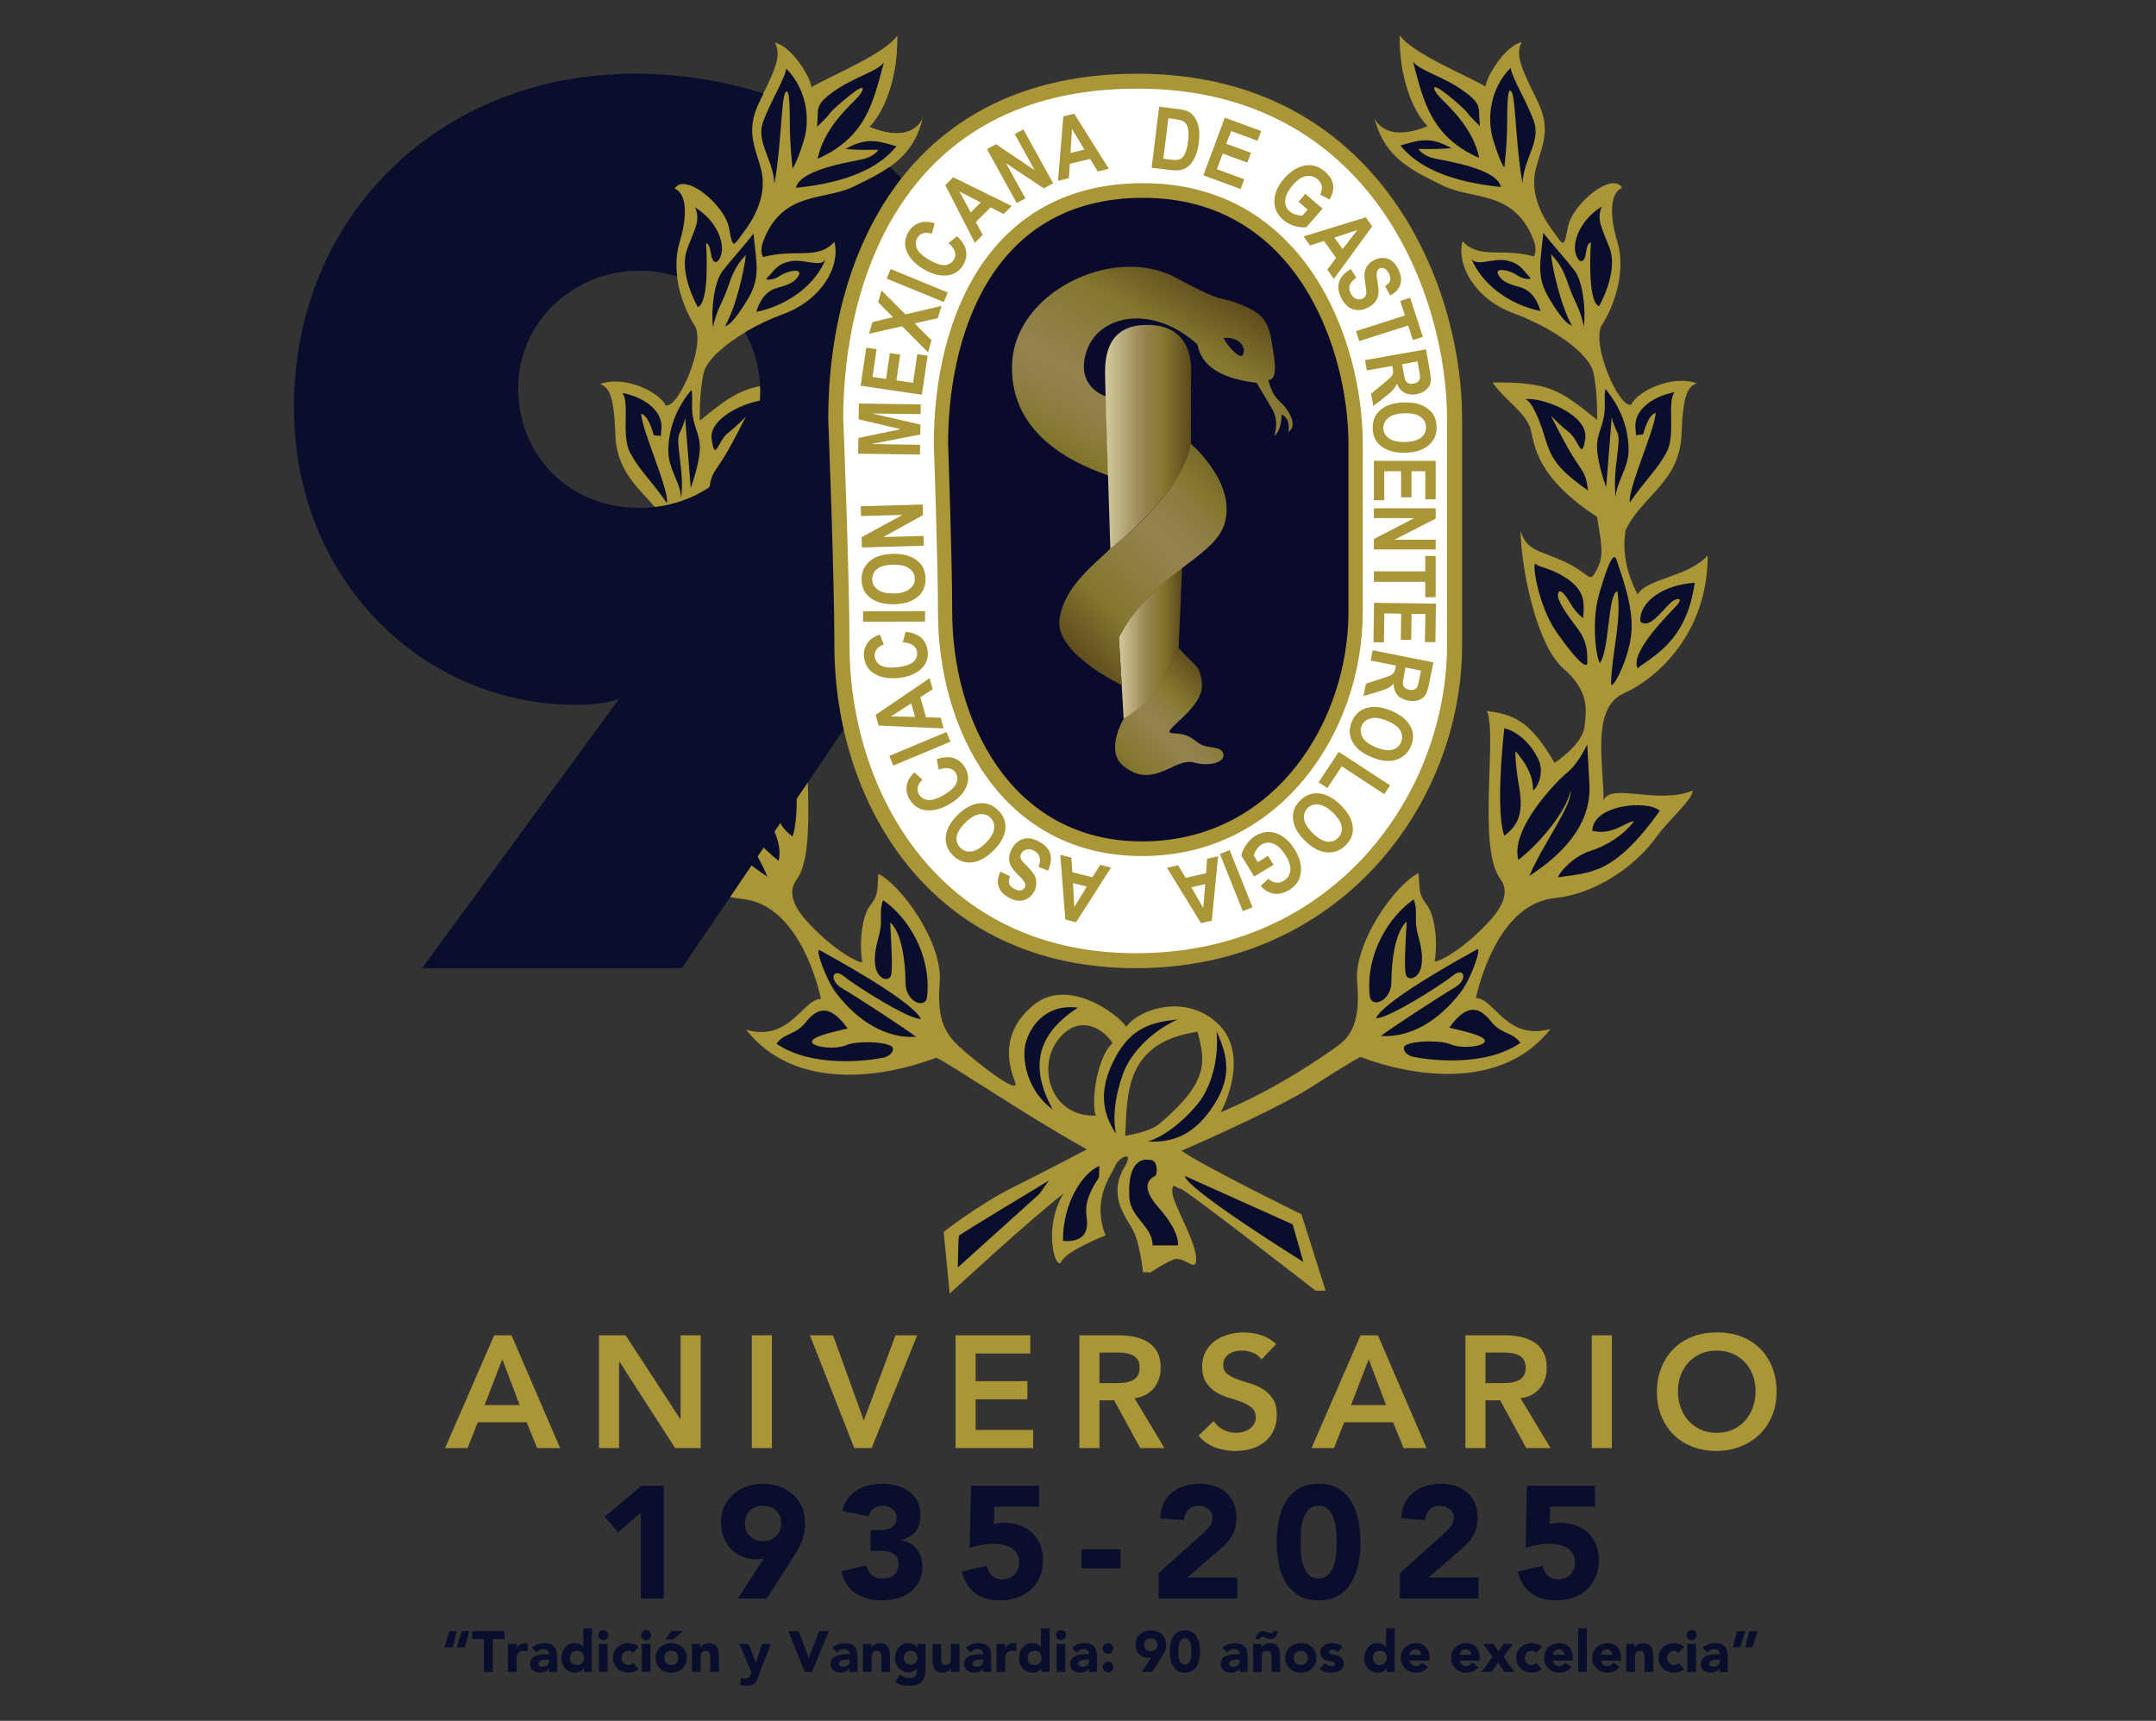 <svg xmlns="http://www.w3.org/2000/svg" xmlns:xlink="http://www.w3.org/1999/xlink" viewBox="0 0 600 479"><rect x="0" y="0" width="600" height="479" fill="#333333" stroke="none"/><defs><linearGradient id="a" x1="311.327" y1="179.064" x2="328.99" y2="179.064" gradientUnits="userSpaceOnUse"><stop offset="0" stop-color="#d3ca9c"/><stop offset=".46" stop-color="#95824f"/><stop offset=".675" stop-color="#84782f"/><stop offset=".994" stop-color="#5d491c"/></linearGradient><linearGradient id="b" x1="337.482" y1="78.205" x2="296.576" y2="149.393" gradientUnits="userSpaceOnUse"><stop offset="0" stop-color="#5d491c"/><stop offset=".221" stop-color="#84782f"/><stop offset=".497" stop-color="#95824f"/><stop offset=".577" stop-color="#92804a"/><stop offset=".658" stop-color="#8c7c3e"/><stop offset=".724" stop-color="#84782f"/><stop offset="1" stop-color="#5d491c"/></linearGradient><linearGradient id="c" x1="307.528" y1="121.61" x2="331.485" y2="121.61" xlink:href="#a"/><linearGradient id="d" x1="296.703" y1="181.554" x2="354.344" y2="125.242" xlink:href="#b"/><linearGradient id="e" x1="309.634" y1="220.377" x2="339.916" y2="189.831" xlink:href="#b"/></defs><path d="M313.146 316.152c.574-11.322-.285-26.027 20.154-28.97 1.66 7.427 4.25 13.142-10.804 25.749-2.684 2.226-9.35 3.221-9.35 3.221m-8.157-5.619c-12.594.397-16.306-13.323-10.742-20.837 5.565-7.502 12.336-3.949 15.38.653-4.5 3.971-6.076 17.016-4.638 20.184m141.29-87.766c0-10.071-3.54-25.729 5.608-29.773 9.144-4.045 23.354-16.642 23.354-38.356-5.578 6.057-16.974 6.324-19.513 10.861-3.066-6.067-4.35-11.867-3.336-17.924 4.562-9.59 15.068-13.367 15.555-26.659.415-11.13 1.716-13.228 4.24-14.234-7.103-2.515-16.69 2.407-18.209 5.95-3.542 1.006-11.315-17.176-8.16-22.185 3.885-6.153 6.604-15.422 4.284-23.137-2.337-7.738-1.944-13.698 1.327-15.047-2.88-4.646-13.945 4.612-15.097 10.99-1.206 6.368-1.206 5.02-4.48.579-3.3-4.453-6.006-10.606-4.464-16.793 1.562-6.174 4.464-10.605.584-18.707-3.89-8.1-6.6-12.746-4.492-16.598-4.255.781-9.681 9.086-10.06 12.35-5.643-3.264-20.402-9.257-23.888-14.265-.197 11.376 3.486 21.03 7.766 25.278-5.423 2.3-12.028 3.083-14.74-2.13 2.712 11.194 10.86 14.65 19.005 18.706 8.176 4.045 19.892 1.093 25.244 15.24 1.165 3.083 0 4.453 0 4.453-8.938-2.505-14.953.952-19.811-4.25-1.737 6.925 3.71 16.214 14.165 20.056 10.486 3.853 21.169 11.002 22.34 16.78 1.17 5.79.955 12.918.955 12.918-10.262-8.282-13.186-10.595-29.104-10.402 3.873 5.394 9.495 8.476 10.677 13.303 1.16 4.837 1.943 13.313 18.427 24.111 1.363 8.305 1.96 11.002-.175 14.855-2.134 3.863-1.378 1.166-8.746-2.323-7.358-3.446-10.475-2.879-12.41-8.658.355 11.569 4.638 31.807 11.83 38.195 7.192 6.348 6.588 10.97 6.032 16.203-.593 5.202-8.357 10.2-8.357 10.2-6.784-11.762-11.47-13.506-18.831-14.449 2.918 6.56-2.725 38.003 3.69 46.672 3.931 5.34-2.32 11.376-6.585 15.432-4.279 4.067-10.135 7.791-11.667 7.6.915-4.86.21-12.62-2.138-15.712-2.322-3.072-1.938-3.65-2.322-8.882-6.413 3.114-18.046 19.306-17.088 30.308.97 11.012-1.656 15.143-5.58 17.905-15.283 10.947-27.85 16.502-32.443 18.364.124-.193.259-.386.353-.578 0 0 8.404-15.721-1.535-24.497-8.852-7.834-21.382-3.746-25.045 1.284-2.68-3.917-16.295-13.592-25.537-6.25-9.82 7.78-7.166 17.124-5.427 21.597s-11.877-6.432-15.388-9.696c-3.473-3.264-6.53-6.914-5.565-17.905.967-11.012-10.688-27.215-17.076-30.297-.393 5.233 0 5.79-2.342 8.883-2.331 3.06-3.041 10.84-2.119 15.689-1.55.192-7.39-3.543-11.654-7.577-4.286-4.056-10.523-10.124-6.611-15.443 6.411-8.7.788-40.133 3.69-46.682-7.363.984-12.036 2.686-18.806 14.468 0 0-7.789-5.029-8.358-10.23-.588-5.211-1.178-9.857 6.002-16.213 7.19-6.358 11.468-26.606 11.847-38.174-1.93 5.79-5.055 5.19-12.41 8.68-7.39 3.466-6.617 6.152-8.736 2.31-2.15-3.864-1.57-6.56-.185-14.854 16.49-10.809 17.262-19.285 18.409-24.122 1.178-4.806 6.804-7.9 10.673-13.303-15.897-.182-18.81 2.119-29.105 10.413 0 0-.199-7.149.988-12.928 1.162-5.758 11.835-12.928 22.318-16.78 10.483-3.853 15.914-13.111 14.158-20.055-4.84 5.21-10.868 1.733-19.797 4.236 0 0-1.156-1.348 0-4.42 5.335-14.158 17.079-11.205 25.24-15.249 8.144-4.067 16.306-7.514 19.007-18.729-2.7 5.212-9.307 4.452-14.753 2.13 4.276-4.238 7.984-13.87 7.773-25.268-3.497 4.998-18.243 10.992-23.885 14.288-.38-3.296-5.813-11.57-10.074-12.361 2.113 3.863-.592 8.486-4.464 16.599-3.884 8.1-.976 12.542.588 18.717 1.534 6.143-1.16 12.34-4.472 16.77-3.32 4.431-3.32 5.8-4.48-.567-1.152-6.357-12.222-15.635-15.135-11.002 3.304 1.348 3.707 7.342 1.349 15.047-2.324 7.706.398 16.984 4.277 23.138 3.166 5.019-4.581 23.192-8.156 22.196-1.517-3.532-11.102-8.498-18.216-5.971 2.55 1.016 3.85 3.114 4.26 14.265.488 13.27 10.987 17.05 15.541 26.647 1.023 6.047-.27 11.848-3.324 17.916-2.531-4.548-13.927-4.805-19.518-10.863 0 21.714 14.224 34.322 23.378 38.367 9.131 4.035 5.586 19.682 5.586 29.795-2.033-5.052-15.161 1.284-24.803-2.773 0 2.527 6.766 8.21 10.35 13.25 3.545 5.051 14.052 15.25 28.252 16.76 14.223 1.508 20.216 20.718 21.748 27.792-5.083 0-8.637 12.094-20.838 8.584 13.655 17.272 38.204 13.345 52.927 7.79 3.493 1.488 25.498 16.385 40.248 24.562 1.03.63 1.636.94 1.636.94s-10.84 5.759-20.41 10.51c-9.573 4.741-19.427 12.457-19.427 12.457l1.687 17.188s22.092-20.408 31.662-27.846c-5.914 9.685-2.097 21.981-.567 18.9 1.556-3.073 12.26-7.257 12.26-7.257-3.94-10.23 1.696-16.791 2.685-19.338.989-2.494 5.484-4.452 2.69.15-4.762 7.78 0 13.72 2.095 17.38 2.11 3.606 2.959 12.007 2.959 12.007l2.102.14s3.543-2.505 6.472-3.64c2.974-1.101 6.642 4.345 6.2-.705-.412-5.04-6.626-15.101-6.626-18.173 0-3.081 1.287-.706 2.248-.845 1.007-.15 37.625 28.413 37.625 28.413h2.806l-6.736-21.275s-27.083-13.26-33.371-17.68c9.815-4.216 28.065-12.607 35.606-17.39 6.99-4.441 12.596-8.017 14.23-8.7 14.728 5.542 39.302 9.47 52.918-7.835-12.211 3.542-15.742-8.571-20.799-8.571 1.505-7.065 7.511-26.264 21.712-27.794 14.222-1.51 24.735-11.698 28.272-16.748 3.568-5.04 10.348-10.703 10.348-13.217-9.664 4.034-22.758-2.302-24.812 2.718" fill="#aa9537"/><path d="M172.605 168.786c-2.111-2.312 0-2.495 2.153-.364 2.132 2.108 5.428 6.945 7.948 4.816.414-5.405-6.209-10.231-15.144-10.81 2.08 14.352 9.01 18.975 15.262 23.288.235.139.549.674.66.428 2.143-4.42-8.726-15.015-10.879-17.358m16.702-12.726c-1.406 4.432-4.848 13.133-4.085 20.645.79 7.534 5.716 16.375 5.63 13.688-.187-8.273-3.099-17.926-1.75-25.664 2.735.985 2.154 16.428 4.873 20.088 1.354-2.526 2.132-12.158.385-18.525-1.762-6.368-4.063-13.324-5.053-10.232m12.827 12.148c1.527-2.686 3.101-4.42 3.483-2.686.386 1.766-2.53 5.779-5.432 9.642-2.919 3.853-2.753 7.128-2.753 9.46 0 2.312 3.728-1.359 8.772-8.668 5.048-7.352 6.801-19.692 5.616-18.75-1.141.985-3.297.985-6.783 2.91-6.96 3.833-6.79 7.322-6.416 12.148 0 0 1.946-1.338 3.513-4.056m45.607 103.777c.956-1.124.18-10.606 0-15.24 3.298 2.91 4.259 11.377 4.259 16.802 0 5.405 5.635 7.524 6.014 3.853 1.217-11.483-5.24-22.004-12.222-26.82-1.1 2.537-.337 5.201-.77 7.91-.522 3.136-2.084 6.4-1.38 10.616.548 3.06 3.046 4.141 4.1 2.88m-15.146 4.279c6.114 8.092 14.144 12.865 22.312 12.33-2.135-1.734-16.866-11.398-20.565-13.496-3.7-2.15-2.728-5.993.594-3.286 3.275 2.698 18.62 12.34 21.344 11.751-2.905-5.372-25.204-17.412-28.168-19.092-1.351-.76 1.572 7.92 4.483 11.793m15.908 15.625c0-1.947-9.886-2.332-12.987-.984-3.11 1.36-9.13.567-9.533-.781-.378-1.349 4.08-2.495 9.899-3.853-5.22-7.32-8.728-5.373-11.638-1.734-2.918 3.66-5.998 2.9-8.15 5.993 9.889 6.721 25.228 4.805 29.883 3.842 0 0 2.526-.588 2.526-2.482m-46.388-71.586c1.165 5.587 8.16 14.288 14.553 19.286 2.345-8.68-10.847-22.186-13.78-24.498-2.905-2.311-5.458-7.726-5.458-7.726s.226-2.697-.54 11.193c-.784 13.891 12.276 22.507 16.682 25.482-3.687-8.904-11.837-19.488-11.457-23.737m15.344-10.991s.184 2.89-.972 9.621c-1.165 6.775-.392 10.627 4.07 13.892 2.333-6.54.586-24.486 0-29.891-2.728.567-6.8 3.295-9.306 8.305-2.53 5.018 1.406 9.887 1.345 8.678-.19-5.382 4.864-10.605 4.864-10.605m-20.781 27.782c-4.862-1.551-9.306-4.463-12.221-8.294 2.32.172 6.002 4.025 11.648 2.709-.213-7.343-15.332-8.701-18.843-5.62 12.826 17.937 19.417 17.199 28.353 18.515-.199-1.157-4.088-5.769-8.936-7.31m198.874 31.796c.726-4.227-.854-7.492-1.36-10.616-.432-2.72.323-5.383-.778-7.92-6.989 4.838-13.437 15.358-12.222 26.83.38 3.65 6.02 1.54 6.02-3.864 0-5.393.955-13.89 4.26-16.802-.213 4.656-.971 14.106 0 15.272 1.064 1.231 3.551.16 4.08-2.9m15.519-4.645c-2.931 1.68-25.23 13.709-28.15 19.115 2.74.577 18.066-9.065 21.361-11.783 3.306-2.687 4.278 1.166.582 3.285-3.679 2.118-18.44 11.772-20.574 13.495 8.203.546 16.207-4.238 22.331-12.34 2.91-3.863 5.817-12.532 4.45-11.772m-17.851 29.913c4.668.952 19.986 2.91 29.901-3.864-2.148-3.082-5.255-2.312-8.162-5.96-2.918-3.683-6.4-5.61-11.636 1.712 5.81 1.358 10.282 2.525 9.883 3.873-.369 1.348-6.392 2.12-9.49.771-3.093-1.348-13.024-.984-13.024.952 0 1.926 2.528 2.516 2.528 2.516m32.404-50.343c4.402-2.965 17.494-11.59 16.702-25.471-.786-13.901-.586-11.183-.586-11.183s-2.512 5.404-5.41 7.716c-2.914 2.312-16.14 15.807-13.79 24.497 6.407-5.009 13.39-13.71 14.564-19.296.377 4.249-7.78 14.865-11.48 23.737m.981-24.122c-.04 1.23 3.898-3.682 1.365-8.658-2.53-5.051-6.601-7.748-9.33-8.315-.586 5.404-2.314 23.352 0 29.89 4.48-3.275 5.243-7.138 4.078-13.88-1.166-6.764-.976-9.642-.976-9.642s5.062 5.211 4.863 10.605m6.989 24.508c8.932-1.36 15.539-.579 28.334-18.536-3.484-3.072-18.613-1.735-18.81 5.586 5.627 1.36 9.301-2.482 11.63-2.685-2.915 3.862-7.373 6.762-12.222 8.314-4.852 1.531-8.733 6.164-8.932 7.32m22.131-58.251c.102.226.423-.32.652-.47 6.251-4.303 13.202-8.915 15.26-23.266-8.92.566-15.518 5.404-15.137 10.809 2.512 2.107 5.81-2.73 7.967-4.816 2.116-2.14 4.258-1.937 2.116.363-2.116 2.323-13.006 12.928-10.858 17.38m-10.878-19.884c-1.729 6.367-.964 16.02.379 18.526 2.727-3.66 2.149-19.094 4.872-20.066 1.328 7.705-1.552 17.326-1.752 25.652-.056 2.697 4.868-6.176 5.626-13.688.776-7.524-2.684-16.225-4.084-20.655-.969-3.072-3.275 3.875-5.041 10.231m-4.273 5.993c.409-4.826.568-8.315-6.383-12.157-3.511-1.927-5.643-1.927-6.805-2.91-1.166-.964.584 11.408 5.635 18.717 5.041 7.342 8.718 10.99 8.718 8.68 0-2.302.21-5.587-2.721-9.45-2.92-3.843-5.834-7.899-5.424-9.643.385-1.723 1.938 0 3.478 2.718 1.572 2.675 3.502 4.045 3.502 4.045m13.003-32.213c4.275-6.186 7.761-9.278 10.293-14.105 2.521-4.826 0-13.88 2.144-16.566-5.244.942-11.266 4.43-10.879 9.824.399 5.405.197 2.119.197 2.119l1.941-.203s1.354-5.577 3.497-5.972c-.197 4.623-7.764 21.008-7.193 24.903m-6.964-27.407c.175 5.779-2.334 7.716-2.16 12.361.215 4.623 2.533 10.787 2.533 10.787l1.56-19.477s.199 1.52 1.54 4.248c1.34 2.686-1.54 10.606-.386 18.493-.376-3.66 3.307-8.283 3.505-12.917.183-4.624-1.163-11.174-6.011-17.156 0 0-.78-2.14-.581 3.66m-7.969 16.032c-2.545-3.67-7-12.746-7-12.746s2.335 2.515 5.048 4.634c2.722 2.119 3.503 8.273 4.474 1.712.977-6.55-11.843-11.569-16.71-10.969 1.764.567 3.896 5.201 5.82 11.75 1.952 6.571 5.816 9.408 11.674 13.71-.587-4.067-.784-4.431-3.306-8.09m6.393-43.227c2.157-4.045 4.851-11 2.916-16.202-1.941-5.212-3.863-7.92-2.137-11.59-6.203 3.863-8.142 9.856-7.36 12.917.772 3.093 2.53 3.093 2.907 0 .377-3.06 1.368-2.88 1.368-2.88s-1.166 16.6 2.306 17.755m-4.27 5.598c.604-4.216-.193-12.36-2.514-15.444-2.322-3.08-6.404-7.512-8.749-10.594-.775 8.273-2.119 12.126 1.764 18.525 3.855 6.347 5.249 6.935 6.213 7.33-3.102-5.414-5.44-15.838-5.837-19.883 3.134 3.093 4.09 6.357 5.253 9.642 1.166 3.264 2.92 5.597 3.87 10.424M426.029 77.54c-2.905-3.296-3.309-4.26-6.804-5.04-3.483-.76-8.15 1.744-9.69-.375 2.71 6.56 9.898 12.52 19.197 14.47-1.153-3.864-3.09-5.983-6.012-6.754-2.916-.76-4.85-1.552-5.809-3.489-.97-1.916 2.893-1.327 5.227.215 2.321 1.552 3.891.973 3.891.973m-2.326-26.637c.453-7.16 5.247-11.558 3.093-17.358-2.13-5.8-5.998-11.773-6.39-14.651-5.444 5.394-6.799 13.676-4.863 20.044 1.946 6.378 3.1 7.727 3.1 7.727s.79-6.164.79-13.12c0-6.957.372-9.654 1.365-7.728.948 1.928 1.136 15.818 2.905 25.086m-11.848-15.806c-.592-5.223.967-5.8-4.663-9.857-5.629-4.045-12.224-5.587-13.97-8.102 2.906 10.82 4.847 20.837 18.435 26.83-1.547-7.716-7.574-13.505-10.29-16.223-2.709-2.698-2.908-4.24-.964-3.083 1.947 1.155 6.996 5.415 7.966 6.752.969 1.36 3.486 3.683 3.486 3.683m-12.43 9.064c-3.699-.77-4.649-2.708-4.649-2.708s4.65.182 9.127-.213c-6.012-3.469-9.334-2.11-14.174-.738 7.37 9.053 21.345 10.787 27.955 11.557-.967-5.02-14.557-7.138-18.259-7.898M291.9 328.61s-24.937 14.982-25.053 15.39c-.164.416-.293 8.807-.293 8.807l22.654-20.43 2.692-3.768zm14.066-4.079c-4.791 1.98-10.27 10.52-10.139 20.86 0 0 5.506.823 6.488-3.19.986-4.078-2.263-5.758 3.509-14.448l.142-3.222zm56.747 26.734l-2.967-10.455-29.982-13.475c.143 3.511 32.95 23.93 32.95 23.93m-43.091-28.403s-5.933-1.551-5.346 10.36c.275 5.746 6.625 8.251 6.466 13.442h7.059s.818-3.51-5.36-10.5c-6.194-6.999-1.255-8.529-.842-8.957.424-.428.842-4.751-1.977-4.345m-6.717-24.914c2.11-5.009 7.409-10.766 14.778-14.18-7.159.749-12.885 2.3-17.297 10.595-4.779 8.893-3.701 15.422.201 21.211-1.478-6.41 1.043-14.63 2.318-17.626m6.554 19.777c7.026.428 13.226-1.937 18.577-10.498 4.978-7.963 3.436-13.666.522-20.196.733 8.048-1.62 15.497-4.926 19.832-1.981 2.6-7.866 8.903-14.174 10.862m-19.502-37.221c-8.755-1.188-13.13 5.007-14.448 9.589-1.34 4.602.296 13.591 7.439 18.706-4.91-8.946-6.771-19.477 7.01-28.295" fill="#0a0e2d"/><path d="M211.566 109.013c0 18.491-14.86 32.36-33.68 32.36-19.483 0-33.681-14.53-33.681-33.351 0-18.492 15.519-32.69 33.68-32.69 18.821 0 33.68 14.859 33.68 33.68M189.773 269.49l60.427-89.154c16.18-24.105 23.775-44.577 23.775-68.682 0-60.757-47.22-91.135-97.41-91.135-53.822 0-94.767 39.293-94.767 92.786 0 48.87 36.652 82.88 78.257 82.88 4.293 0 8.585-.33 12.217-1.65l-54.813 74.955h72.314z" fill="#0a0e2d"/><path d="M316.116 269.49c-57.663 0-83.913-46.618-83.913-89.908 0-19.402-1.694-62.467-1.712-62.884 0-46.586 22.597-96.18 86.039-96.18 66.301 0 90.36 57.417 90.36 95.998v63.066c0 44.189-33.957 89.908-90.774 89.908" fill="#aa9537"/><path d="M234.668 116.515c0-37.681 16.388-91.844 81.862-91.844 65.494 0 86.163 58.026 86.163 91.844v63.067c0 40.903-31 85.745-86.578 85.745-55.608 0-79.707-45.966-79.707-85.745 0-19.713-1.74-63.067-1.74-63.067" fill="#fff"/><path d="M317.836 238.283c-39.042 0-56.806-35.21-56.806-67.905 0-14.437-1.15-46.478-1.155-46.789 0-35.188 15.294-72.602 58.254-72.602 44.835 0 61.114 43.332 61.114 72.442v46.95c0 33.379-22.966 67.904-61.407 67.904" fill="#aa9537"/><path d="M263.848 123.429c0-28.039 10.871-68.364 54.28-68.364 43.395 0 57.13 43.193 57.13 68.364v46.95c0 30.457-20.58 63.826-57.422 63.826-36.844 0-52.84-34.193-52.84-63.826 0-14.662-1.148-46.95-1.148-46.95" fill="#0a0a2c"/><path d="M298.604 245.806l.363 6.668 3.488-5.704-3.851-.964zm-3.538-7.887l3.088.803.255 4.055 5.603 1.402 2.159-3.446 3.016.75-9.717 15.218-2.999-.739-1.405-18.043zm-3.413 4.441l-2.641-1.091c.783-2.055.417-3.521-1.15-4.41-.762-.406-1.467-.567-2.122-.406-.68.14-1.17.502-1.494 1.06-.188.342-.288.684-.253 1.005.014.31.132.642.359.974.218.321.867.996 1.886 2.044.89.942 1.49 1.723 1.785 2.376.3.663.398 1.38.358 2.161a4.761 4.761 0 01-.653 2.194c-.467.814-1.07 1.445-1.824 1.873a4.157 4.157 0 01-2.414.579c-.86-.033-1.785-.332-2.785-.9-1.476-.813-2.424-1.85-2.806-3.113-.405-1.232-.231-2.591.544-4.09l2.654 1.306c-.353.856-.418 1.564-.218 2.077.189.535.622.995 1.284 1.348.716.407 1.322.568 1.849.504.517-.087.891-.311 1.141-.739.234-.406.249-.824.066-1.295-.16-.46-.754-1.21-1.8-2.215-1.063-1.092-1.79-1.99-2.132-2.676-.35-.749-.497-1.498-.438-2.28.049-.791.328-1.637.832-2.536.73-1.305 1.774-2.15 3.104-2.59 1.314-.407 2.86-.128 4.595.867 3.118 1.723 3.85 4.399 2.273 7.973m-17.345-7.716c1.394-1.392 2.18-2.697 2.336-3.95.149-1.24-.18-2.246-.97-3.05-.814-.824-1.835-1.155-3.076-.994-1.222.17-2.566.963-4.006 2.397-1.41 1.402-2.194 2.687-2.365 3.874-.166 1.198.198 2.205 1.024 3.039.835.845 1.869 1.2 3.088 1.05 1.195-.161 2.517-.932 3.969-2.366m2.212 2.044c-1.459 1.445-2.875 2.408-4.259 2.922-1.368.46-2.644.61-3.809.342-1.19-.267-2.264-.878-3.287-1.883-1.454-1.477-2.116-3.21-1.949-5.223.186-1.99 1.267-3.98 3.289-6.004 2.027-2.002 4.125-3.093 6.257-3.264 1.879-.139 3.529.504 5.037 1.98 1.464 1.466 2.135 3.157 1.99 4.987-.173 2.12-1.258 4.173-3.27 6.143m-15.285-22.442l-.543-2.943c1.885-.62 3.46-.696 4.76-.267 1.276.427 2.309 1.273 3.082 2.557.98 1.627 1.138 3.317.533 5.03-.721 1.991-2.262 3.692-4.652 5.095-2.526 1.497-4.838 2.087-6.967 1.765-1.842-.268-3.277-1.274-4.302-2.965-.843-1.37-1.064-2.825-.7-4.323.255-1.06.936-2.13 2.043-3.2l2.207 2.044c-.705.633-1.135 1.327-1.279 2.044a2.868 2.868 0 00.353 2.066c.558.899 1.397 1.402 2.523 1.53 1.112.118 2.58-.364 4.38-1.412 1.855-1.134 3.031-2.184 3.46-3.211.463-1.017.409-2.001-.125-2.9-.403-.664-.985-1.07-1.774-1.263-.805-.182-1.793-.075-2.999.353m3.279-7.801l-15.905 6.655-1.12-2.696 15.879-6.636 1.146 2.677zm-10.917-10.66l-5.628 3.618 6.69.16-1.062-3.778zm5.108-7l.85 3.072-3.432 2.237 1.591 5.576 4.077.096.828 2.986-18.11-.792-.826-2.986 15.022-10.188zm-7.463-10.027l.773-2.879c1.976.194 3.435.793 4.424 1.68.995.953 1.574 2.173 1.722 3.65.22 1.873-.322 3.456-1.61 4.773-1.494 1.509-3.601 2.408-6.361 2.708-2.937.32-5.282-.129-7.07-1.316-1.553-.997-2.45-2.494-2.665-4.474-.17-1.606.216-3.018 1.19-4.217.668-.834 1.733-1.53 3.203-2.055l1.125 2.782c-.899.29-1.558.718-2.021 1.317-.393.61-.589 1.274-.516 2.023.123 1.049.656 1.862 1.623 2.45.996.557 2.5.739 4.573.525 2.162-.235 3.648-.728 4.51-1.487.837-.729 1.17-1.627 1.082-2.676-.079-.75-.444-1.391-1.077-1.894-.638-.492-1.615-.781-2.905-.91m6.189-5.746l-17.24.042v-2.911l17.24-.031v2.9zm-8.687-7.824c1.968-.032 3.443-.47 4.417-1.262.986-.782 1.463-1.734 1.422-2.88 0-1.145-.522-2.097-1.513-2.803-1.004-.739-2.512-1.081-4.554-1.071-1.975.043-3.457.44-4.397 1.199-.94.749-1.398 1.712-1.38 2.889.036 1.188.521 2.13 1.509 2.869.977.728 2.49 1.091 4.496 1.059m.145 2.996c-2.026.032-3.715-.245-5.047-.845-1.352-.6-2.345-1.392-3.013-2.365-.683-.984-1.031-2.205-1.044-3.628-.063-2.066.69-3.778 2.194-5.084 1.52-1.327 3.707-2.022 6.557-2.097 2.884-.032 5.132.588 6.777 1.958 1.467 1.156 2.22 2.805 2.24 4.87.04 2.097-.623 3.746-2.009 4.998-1.602 1.402-3.804 2.119-6.655 2.193m8.187-16.288l-17.219.492-.072-2.857 11.336-6.207-11.508.3-.077-2.708 17.241-.482.089 2.953-11.081 6.101 11.235-.32.056 2.728zm-1.063-25.374l-17.198-.245.059-4.367 11.794-2.441-11.723-2.76.061-4.388 17.238.245-.051 2.718-13.565-.191 13.524 3.07-.037 2.783-13.625 2.654 13.568.204-.045 2.718zm.538-16.653l-17.043-2.504 1.564-10.595 2.88.418-1.136 7.726 3.77.557 1.062-7.181 2.876.396-1.053 7.203 4.614.663 1.19-7.963 2.878.419-1.602 10.861zm1.715-11.804l-7.239-7.266-9.189 2.119.946-3.276 5.732-1.358-4.128-4.164.924-3.253 6.665 6.625 10.034-2.333-1.019 3.381-6.476 1.477 4.716 4.687-.966 3.36zm4.402-13.998l-15.921-6.517 1.116-2.676 15.9 6.539-1.095 2.654zm1.287-16.407l2.379-1.894c1.427 1.348 2.26 2.698 2.515 4.035.237 1.328-.032 2.644-.8 3.917-.931 1.627-2.35 2.59-4.154 2.89-2.105.32-4.34-.226-6.727-1.606-2.544-1.51-4.173-3.254-4.91-5.266-.64-1.712-.434-3.445.562-5.157.84-1.382 1.983-2.28 3.49-2.676 1.054-.268 2.295-.192 3.8.245l-.773 2.922c-.891-.32-1.684-.373-2.396-.149a2.758 2.758 0 00-1.628 1.274c-.533.92-.601 1.904-.167 2.932.439 1.049 1.55 2.087 3.349 3.146 1.869 1.092 3.362 1.594 4.487 1.51 1.134-.129 1.941-.621 2.49-1.53.396-.643.472-1.37.278-2.141-.215-.793-.827-1.606-1.795-2.451m8.994-11.311l-5.955-3.062 3.155 5.844 2.8-2.783zm8.612.983l-2.251 2.237-3.635-1.852-4.1 4.089 1.918 3.585-2.212 2.184-8.201-16.032 2.191-2.216 16.29 8.005zm1.392-.802l-8.265-15.015 2.5-1.37 10.737 7.213-5.527-10.038 2.398-1.306 8.29 15.004-2.6 1.413-10.522-7 5.393 9.793-2.404 1.306zm18.82-14.897l-3.435-5.726-.426 6.656 3.86-.93zm6.814 5.35l-3.085.739-2.124-3.478-5.659 1.338-.259 4.024-3.028.727 1.486-17.947 3.047-.717 9.622 15.315zm16.559-14.052l-1.392 11.248 2.195.268c.925.108 1.61.108 2.054-.032.42-.118.828-.31 1.103-.642.333-.289.62-.824.88-1.552.275-.707.474-1.67.625-2.878.153-1.253.2-2.248.113-2.997-.097-.75-.323-1.37-.638-1.83a2.654 2.654 0 00-1.29-.985c-.381-.139-1.165-.289-2.32-.439l-1.33-.16zm-2.558-3.231l5.32.652c1.343.173 2.342.428 2.989.814.651.375 1.21.932 1.695 1.69.493.75.831 1.703 1.013 2.816.204 1.154.204 2.547 0 4.173-.182 1.456-.52 2.73-.983 3.757-.487 1.048-1.033 1.851-1.629 2.44a5.093 5.093 0 01-2.075 1.187c-.813.225-1.78.258-2.962.13l-5.468-.665 2.1-16.994zm12.312 19.092l5.949-16.042 10.133 3.724-1.017 2.697-7.366-2.697-1.335 3.543 6.868 2.515-1.021 2.707-6.84-2.504-1.621 4.355 7.61 2.804-1.002 2.709-10.358-3.81zm26.463 7.363l1.906-2.194 4.786 4.11-4.482 5.148c-.956.138-2.049.032-3.29-.343a8.464 8.464 0 01-3.174-1.67c-1.08-.963-1.822-2.022-2.185-3.253-.375-1.23-.364-2.579.034-4.013.407-1.445 1.22-2.869 2.426-4.26 1.241-1.401 2.541-2.408 3.915-3.007 1.375-.599 2.656-.813 3.876-.63 1.217.17 2.393.738 3.494 1.658 1.296 1.134 2.086 2.365 2.315 3.692.206 1.316-.134 2.686-.987 4.142l-2.593-1.38c.41-.825.571-1.596.429-2.313a3.363 3.363 0 00-1.118-1.894c-.942-.824-2.038-1.113-3.225-.921-1.22.204-2.444 1.039-3.72 2.494-1.33 1.563-2.07 3.029-2.122 4.378-.051 1.177.358 2.15 1.295 2.942.423.385.956.664 1.593.867a5.612 5.612 0 001.96.268l1.424-1.639-2.557-2.182zm12.282 13.163l4.065-5.275-6.354 2.076 2.289 3.199zm-2.431 8.306l-1.823-2.57 2.433-3.285-3.36-4.698-3.887 1.262-1.793-2.524 17.298-5.32 1.795 2.515-10.663 14.62zm4.703-2.751l1.55 2.451c-1.864 1.198-2.391 2.632-1.623 4.248.382.781.885 1.295 1.528 1.584.623.236 1.22.236 1.837-.042.334-.182.6-.397.773-.686.186-.257.255-.61.263-1.006 0-.395-.113-1.316-.347-2.74-.202-1.284-.221-2.267-.108-2.974.14-.696.455-1.36.932-1.99.496-.568 1.104-1.082 1.822-1.392.85-.407 1.694-.578 2.566-.513a4.284 4.284 0 012.32.899c.692.534 1.256 1.305 1.75 2.311.743 1.562.906 2.922.527 4.184-.414 1.242-1.34 2.247-2.826 3.018l-1.41-2.568c.77-.503 1.227-1.017 1.391-1.562.143-.546.041-1.167-.306-1.885-.337-.706-.754-1.198-1.225-1.423-.471-.256-.905-.289-1.344-.096-.434.224-.685.567-.81 1.049-.13.492-.054 1.434.2 2.858.263 1.476.323 2.632.201 3.413a4.52 4.52 0 01-.95 2.108c-.514.631-1.225 1.156-2.154 1.584-1.349.664-2.676.781-3.99.353-1.351-.395-2.444-1.498-3.31-3.317-1.535-3.19-.633-5.811 2.743-7.866m1.455 17.294l13.615-4.355-1.314-4.056 2.76-.9 3.538 10.895-2.772.9-1.315-4.057-13.625 4.345-.887-2.772zm12.799 9.215l.39 2.109c.226 1.294.437 2.119.606 2.46.17.322.44.578.83.739.39.16.852.182 1.416.075.549-.086.966-.279 1.252-.556a1.73 1.73 0 00.509-1.028c.04-.268-.058-1.06-.294-2.333l-.398-2.248-4.31.782zm-10.284-1.145l16.96-2.997 1.072 6.014c.283 1.573.313 2.697.148 3.425-.21.707-.627 1.338-1.29 1.895-.694.567-1.531.941-2.592 1.123-1.336.235-2.445.097-3.38-.406-.922-.514-1.603-1.338-2.025-2.526-.334.695-.709 1.295-1.15 1.797-.433.494-1.263 1.2-2.452 2.12l-2.983 2.322-.633-3.413 3.311-2.74c1.198-.985 1.949-1.627 2.232-1.97.275-.32.46-.642.543-.963.076-.332.047-.813-.083-1.466l-.104-.6-7.064 1.253-.51-2.868zm10.928 14.8c-2 .054-3.463.462-4.432 1.263-.958.782-1.416 1.756-1.407 2.901.043 1.134.556 2.065 1.554 2.793.994.739 2.518 1.081 4.556 1.017 1.993-.054 3.444-.45 4.402-1.21.92-.76 1.373-1.734 1.35-2.91-.025-1.189-.53-2.13-1.5-2.847-.996-.739-2.496-1.07-4.523-1.007m-.197-3.018c2.068-.042 3.76.215 5.094.803 1.354.6 2.344 1.37 3.015 2.355.7.995 1.044 2.193 1.063 3.638.062 2.045-.649 3.746-2.175 5.085-1.497 1.326-3.678 2.033-6.529 2.118-2.864.054-5.136-.546-6.797-1.894-1.457-1.167-2.232-2.773-2.275-4.86-.043-2.086.614-3.756 1.995-4.997 1.572-1.434 3.78-2.172 6.61-2.248m-8.276 16.246h17.2v10.724h-2.9v-7.824h-3.836v7.257h-2.892v-7.257h-4.69v8.081h-2.882v-10.981zm0 13.228h17.2v2.857l-11.49 5.886h11.49v2.708h-17.2v-2.91l11.23-5.823h-11.23v-2.718zm0 17.551h14.3v-4.302h2.9v11.472h-2.9v-4.26h-14.3v-2.91zm.045 8.744l17.217.235-.143 10.723-2.91-.031.126-7.824-3.836-.043-.116 7.245-2.888-.032.113-7.245-4.681-.075-.135 8.07-2.9-.054.153-10.97zm8.779 18.011l-.422 2.108c-.258 1.285-.35 2.13-.334 2.494.054.375.218.717.517.995.296.279.727.503 1.27.588.55.108 1.001.086 1.376-.064.363-.149.668-.385.845-.77.14-.235.331-1.006.59-2.258l.453-2.237-4.295-.856zm-9.161-4.805l16.893 3.37-1.21 6.016c-.313 1.54-.676 2.61-1.116 3.2-.444.599-1.066 1.037-1.909 1.326-.836.257-1.782.289-2.829.096-1.311-.277-2.32-.801-2.994-1.604-.683-.825-.995-1.851-.96-3.082-.55.545-1.123.962-1.716 1.251-.597.31-1.615.664-3.077 1.092l-3.645 1.06.69-3.415 4.1-1.337c1.46-.471 2.406-.814 2.794-1.006.374-.225.668-.428.853-.728.191-.257.348-.717.487-1.38l.12-.6-7.043-1.391.562-2.868zm3.979 19.627c-1.847-.77-3.357-.985-4.552-.653-1.222.332-2.054 1.017-2.494 2.077-.43 1.049-.347 2.13.27 3.21.6 1.081 1.88 1.969 3.734 2.761 1.852.771 3.362.974 4.517.664 1.166-.31 1.973-1.006 2.455-2.12.432-1.09.374-2.15-.233-3.22-.607-1.06-1.837-1.97-3.697-2.719m1.042-2.836c1.898.781 3.333 1.713 4.31 2.804 1.012 1.081 1.604 2.205 1.814 3.36.232 1.167.049 2.42-.514 3.735-.802 1.915-2.15 3.147-4.065 3.779-1.933.62-4.216.385-6.852-.717-2.677-1.092-4.488-2.58-5.434-4.484-.855-1.66-.88-3.436-.092-5.351.81-1.938 2.099-3.18 3.866-3.767 2.04-.643 4.366-.418 6.967.641m-14.459 11.484l14.284 9.332-1.626 2.44-11.824-7.75-4.01 6.06-2.432-1.617 5.608-8.465zm-1.614 16.962c-1.41-1.392-2.77-2.15-4.01-2.301-1.242-.118-2.267.192-3.072 1.027-.794.814-1.106 1.852-.934 3.061.175 1.221 1.017 2.526 2.463 3.939 1.443 1.4 2.751 2.161 3.944 2.311 1.211.118 2.216-.224 3.058-1.07.818-.856 1.136-1.894.97-3.071-.152-1.21-.97-2.515-2.419-3.896m2.033-2.268c1.476 1.444 2.445 2.846 3.005 4.194.504 1.37.632 2.634.388 3.8-.229 1.176-.846 2.268-1.842 3.275-1.454 1.487-3.19 2.15-5.193 2.022-2.032-.128-4.071-1.188-6.102-3.178-2.104-1.98-3.205-4.045-3.385-6.164-.177-1.874.442-3.543 1.91-5.02 1.445-1.509 3.135-2.183 5.012-2.065 2.096.14 4.204 1.167 6.207 3.136m-20.099 14.254l1.527 2.505-5.395 3.253-3.56-5.822c.157-.952.609-1.937 1.329-2.986a8.577 8.577 0 012.579-2.504c1.24-.717 2.481-1.101 3.77-1.08 1.296.02 2.583.448 3.837 1.262 1.257.845 2.36 2.034 3.325 3.606.98 1.595 1.566 3.158 1.704 4.623.137 1.467-.038 2.761-.584 3.874-.536 1.092-1.417 2.024-2.646 2.772-1.49.879-2.876 1.231-4.215 1.039-1.35-.182-2.575-.91-3.7-2.173l2.145-2.012c.643.642 1.343 1.007 2.075 1.091a3.342 3.342 0 002.154-.48c1.052-.632 1.659-1.541 1.844-2.772.154-1.188-.253-2.612-1.259-4.26-1.073-1.744-2.273-2.868-3.557-3.36-1.082-.407-2.153-.31-3.212.31-.457.31-.92.727-1.302 1.274a5.188 5.188 0 00-.833 1.734l1.131 1.862 2.843-1.756zm-10.674-1.594l6.361 15.935-2.716 1.06-6.353-15.904 2.708-1.091zm-10.68 10.349l3.33 5.736.538-6.624-3.868.888zm-6.768-5.437l3.107-.685 2.087 3.5 5.677-1.285.293-4.034 3.065-.674-1.758 17.915-3.016.673-9.455-15.41z" fill="#aa9537"/><path d="M311.327 177.577s3.584-9.32 17.663-19.547l-.988 22.285s-4.132 13.788-15.292 19.783l-1.335-22.58-.048.06z" fill="url(#a)"/><path d="M357.91 113.658c-1.666-2.311-3.572-2.387-4.95-7.962 0 0 2.77.857 1.523-6.87-1.227-7.76-1.275-10.832-8.854-13.903-7.557-3.103-3.75.3-18.444-7.641-3.849-2.075-8.219-3.025-12.689-3.025-15.482 0-32.19 11.394-32.839 26.955-.866 21.028 19.734 28.585 26.813 31.186l-.664-22.047s-8.871-2.622-5.36-12.756c3.488-10.136 18.413-12.876 30.7-1.81.624.557-.062 8.84 16.554 10.768 0 0 3.186 5.36 4.062 6.827.88 1.435 2.052 3.67.88 7.94 0 0 1.89-.995 2.033-5.929 0 0 2.47.729 1.899 4.848 0 0 2.98-1.509-.663-6.58zm-12.08-14.833c-1.085 1.594-5.842-4.752-5.183-4.784.188-.011.371-.018.55-.018 4.194 0 5.75 3.159 4.633 4.802z" fill="url(#b)"/><path d="M307.533 104.466c.064 5.211 1.468 48.318 1.468 48.318s20.629-15.903 22.446-29.152c0 0-.034-15.989.035-20.248.065-4.27-1.093-12.948-12.241-12.948-11.126 0-11.789 8.828-11.708 14.03" fill="url(#c)"/><path d="M309.038 152.624c-3.104 3.478-12.826 10.028-14.177 19.703-1.36 9.632 17.284 18.333 17.284 18.333-.288-6.466-.795-13.094-.77-13.143 9.115-17.827 26.186-21.979 29.308-31.454 3.782-11.476-9.311-22.57-9.311-22.57-2.25 14.15-22.183 29.078-22.334 29.13" fill="url(#d)"/><path d="M333.886 207.033c-2.339-1.53-2.99-2.784-7.497-2.933-4.498-.15 9.048-6.773 8.081-14.104-.68-5.116-1.343-3.928-6.561-9.708 0 0-3.7 13.004-15.2 19.81 0 0-5.3 8.743-.153 13.056 4.947 4.135 9.153 2.439 12.846.742 2.454-1.127 4.68-2.253 6.748-1.673 4.687 1.295 8.372-.16 8.337-1.905-.054-2.953-4.267-1.723-6.6-3.285z" fill="url(#e)"/><path d="M199.755 98.063c4.288-4.098 11.332-8.118 18.292-10.676 10.483-3.853 15.914-13.111 14.158-20.055-4.84 5.21-10.868 1.733-19.797 4.236 0 0-1.156-1.348 0-4.42 5.335-14.158 17.079-11.205 25.24-15.249 8.144-4.067 16.306-7.514 19.007-18.729-2.7 5.212-9.307 4.452-14.753 2.13 4.276-4.238 7.984-13.87 7.773-25.268-3.497 4.998-18.243 10.992-23.885 14.288-.38-3.296-5.813-11.57-10.074-12.361 2.113 3.863-.592 8.486-4.464 16.599-3.884 8.1-.976 12.542.588 18.717 1.534 6.143-1.16 12.34-4.472 16.77-3.32 4.431-3.32 5.8-4.48-.567-1.152-6.357-12.222-15.635-15.135-11.002 3.304 1.348 3.707 7.342 1.349 15.047-2.324 7.706.398 16.984 4.277 23.138.627.994.826 2.504.714 4.28" fill="#aa9537"/><path d="M178.43 115.18c2.141.384 3.508 5.993 3.508 5.993l1.955.149s-.205 3.306.183-2.087c.383-5.425-5.646-8.892-10.871-9.856 2.127 2.707-.388 11.794 2.127 16.588 2.533 4.847 6.02 7.909 10.29 14.095.585-3.865-6.981-20.249-7.192-24.883m13.588-6.154c-4.839 5.95-6.19 12.51-6.007 17.123.18 4.666 3.888 9.269 3.495 12.94 1.16-7.909-1.753-15.829-.38-18.514 1.336-2.698 1.54-4.24 1.54-4.24l1.556 19.48s2.32-6.175 2.541-10.81c.162-4.613-2.347-6.55-2.165-12.34.2-5.78-.58-3.639-.58-3.639m5.249 27.74c5.84-4.292 9.705-7.126 11.649-13.687 1.957-6.56 4.06-11.195 5.815-11.773-4.846-.578-17.663 4.442-16.676 11.002.943 6.56 1.746.396 4.467-1.734 2.714-2.12 5.043-4.623 5.043-4.623s-4.477 9.064-6.997 12.735c-2.513 3.65-2.712 4.035-3.301 8.08m-.775-69.049s.94-.193 1.365 2.88c.39 3.103 2.126 3.103 2.91 0 .762-3.073-1.167-9.044-7.387-12.908 1.747 3.66-.208 6.358-2.125 11.57-1.948 5.21.763 12.167 2.919 16.213 3.483-1.167 2.318-17.755 2.318-17.755m5.828 12.917c1.15-3.275 2.132-6.56 5.244-9.643-.393 4.035-2.724 14.48-5.828 19.874.977-.406 2.312-.963 6.213-7.331 3.871-6.357 2.523-10.24 1.745-18.525-2.327 3.093-6.413 7.534-8.73 10.606-2.343 3.104-3.136 11.237-2.53 15.454.984-4.85 2.727-7.15 3.886-10.435m14.742-3.863c2.342-1.541 6.216-2.108 5.241-.182-.966 1.926-2.899 2.686-5.814 3.49-2.916.759-4.854 2.889-6.017 6.73 9.32-1.916 16.494-7.887 19.213-14.458-1.554 2.13-6.216-.397-9.707.386-3.49.77-3.882 1.734-6.806 4.997 0 0 1.583.578 3.89-.963m1.359-50.717c.983-1.936 1.371.771 1.371 7.727 0 6.935.773 13.089.773 13.089s1.154-1.328 3.11-7.706c1.961-6.368.57-14.64-4.874-20.066-.38 2.911-4.25 8.871-6.394 14.683-2.131 5.78 2.657 10.189 3.105 17.338 1.76-9.248 1.954-23.15 2.91-25.065m12.435 5.587c.96-1.348 6.014-5.586 7.941-6.764 1.963-1.156 1.756.396-.942 3.093-2.738 2.718-8.758 8.497-10.308 16.224 13.587-6.004 15.523-16.02 18.43-26.84-1.74 2.515-8.33 4.076-13.964 8.111-5.626 4.057-4.07 4.634-4.649 9.836 0 0 2.519-2.312 3.492-3.66m-9.332 20.654c6.606-.77 20.586-2.515 27.961-11.58-4.852-1.358-8.162-2.707-14.169.76 4.463.397 9.128.194 9.128.194s-.97 1.937-4.665 2.718c-3.669.76-17.272 2.888-18.255 7.908" fill="#0a0e2d"/><path d="M137.523 371.684h4.833l13.524 31.392h-6.385l-2.926-7.182h-13.612l-2.838 7.182h-6.252l13.656-31.392zm7.095 19.42l-4.833-12.769-4.922 12.77h9.755zm22.08-19.42h7.405l15.209 23.322h.088v-23.322h5.587v31.392h-7.094L172.373 379h-.088v24.076h-5.587v-31.392zm42.522 0h5.587v31.392h-5.587v-31.392zm16.184 0h6.43l8.557 23.721 8.824-23.721h6.03l-12.682 31.392h-4.833l-12.326-31.392zm40.526 0h20.796v5.054h-15.208v7.715h14.41v5.055h-14.41v8.513h16.006v5.055H265.93v-31.392zm34.452 0h10.908c1.508 0 2.963.14 4.367.42 1.405.282 2.653.762 3.746 1.442a7.543 7.543 0 012.618 2.749c.65 1.152.974 2.616.974 4.39 0 2.276-.627 4.183-1.885 5.72-1.256 1.536-3.05 2.468-5.386 2.793l8.336 13.878h-6.74l-7.272-13.302h-4.078v13.302h-5.588v-31.392zm9.931 13.301c.8 0 1.598-.036 2.395-.11a7.34 7.34 0 002.195-.532c.666-.281 1.205-.71 1.62-1.286s.62-1.382.62-2.416c0-.916-.193-1.656-.578-2.218a3.59 3.59 0 00-1.505-1.264c-.622-.28-1.309-.465-2.063-.554s-1.486-.132-2.195-.132h-4.832v8.512h4.343zm40.749-6.562a5.157 5.157 0 00-2.372-1.884 8.278 8.278 0 00-3.126-.599c-.65 0-1.279.075-1.884.222a5.139 5.139 0 00-1.64.71 3.71 3.71 0 00-1.176 1.263c-.296.517-.443 1.13-.443 1.84 0 1.064.369 1.878 1.108 2.44s1.656 1.048 2.75 1.462 2.29.813 3.591 1.197c1.3.385 2.498.917 3.592 1.596a8.907 8.907 0 012.749 2.705c.738 1.124 1.108 2.616 1.108 4.479 0 1.684-.31 3.155-.931 4.412a8.99 8.99 0 01-2.505 3.126c-1.05.827-2.269 1.448-3.658 1.862-1.39.413-2.853.62-4.39.62-1.951 0-3.828-.325-5.63-.976-1.805-.649-3.356-1.743-4.656-3.28l4.212-4.08a7.05 7.05 0 002.682 2.417 7.524 7.524 0 005.476.599 6.039 6.039 0 001.773-.798c.533-.356.961-.806 1.287-1.353s.488-1.175.488-1.884c0-1.153-.37-2.04-1.11-2.66-.738-.622-1.655-1.146-2.749-1.575s-2.29-.835-3.59-1.22a15.034 15.034 0 01-3.592-1.574 8.726 8.726 0 01-2.75-2.66c-.739-1.108-1.108-2.594-1.108-4.456 0-1.625.332-3.03.997-4.212s1.538-2.165 2.617-2.95c1.079-.781 2.312-1.365 3.702-1.75a15.918 15.918 0 014.257-.576c1.655 0 3.258.25 4.811.754 1.552.503 2.948 1.33 4.19 2.482l-4.08 4.3zm27.578-6.739h4.835l13.523 31.392h-6.385l-2.926-7.182h-13.613l-2.838 7.182h-6.252l13.657-31.392zm7.095 19.42l-4.833-12.769-4.922 12.77h9.755zm22.081-19.42h10.908a22.3 22.3 0 014.368.42c1.403.282 2.652.762 3.746 1.442a7.54 7.54 0 012.616 2.749c.65 1.152.976 2.616.976 4.39 0 2.276-.628 4.183-1.885 5.72-1.257 1.536-3.052 2.468-5.387 2.793l8.336 13.878h-6.74l-7.272-13.302h-4.079v13.302h-5.587v-31.392zm9.932 13.301c.799 0 1.597-.036 2.395-.11.798-.074 1.53-.251 2.195-.532s1.204-.71 1.618-1.286.621-1.382.621-2.416c0-.916-.193-1.656-.577-2.218a3.592 3.592 0 00-1.507-1.264 6.968 6.968 0 00-2.062-.554 18.732 18.732 0 00-2.195-.132h-4.833v8.512h4.345zm25.23-13.301h5.586v31.392h-5.586v-31.392zm18.134 15.829c0-2.512.413-4.796 1.242-6.85.827-2.055 1.972-3.807 3.436-5.255 1.463-1.448 3.207-2.564 5.231-3.347s4.25-1.175 6.674-1.175c2.453-.03 4.7.332 6.74 1.086s3.797 1.855 5.276 3.303c1.477 1.449 2.63 3.193 3.459 5.232.827 2.04 1.241 4.316 1.241 6.829 0 2.453-.414 4.685-1.241 6.695-.828 2.01-1.982 3.74-3.46 5.188-1.478 1.448-3.235 2.579-5.275 3.391-2.04.813-4.287 1.235-6.74 1.264-2.424 0-4.65-.392-6.674-1.175s-3.768-1.891-5.231-3.325c-1.464-1.434-2.61-3.155-3.436-5.166-.829-2.01-1.242-4.241-1.242-6.695zm5.853-.355c0 1.685.259 3.237.775 4.655.518 1.42 1.25 2.647 2.196 3.681a10.191 10.191 0 003.391 2.439c1.316.591 2.786.886 4.412.886 1.625 0 3.104-.295 4.435-.886a10.144 10.144 0 003.414-2.439c.945-1.034 1.677-2.262 2.194-3.68.517-1.42.777-2.971.777-4.656 0-1.566-.26-3.03-.777-4.39a10.89 10.89 0 00-2.194-3.569 10.045 10.045 0 00-3.414-2.394c-1.331-.576-2.81-.865-4.435-.865-1.626 0-3.096.289-4.412.865s-2.446 1.375-3.391 2.394a10.876 10.876 0 00-2.196 3.57c-.516 1.36-.775 2.823-.775 4.39z" fill="#aa9537"/><path d="M178.337 420.994l-6.296 5.542-3.769-4.345 10.243-8.646h6.207v31.392h-6.385v-23.943zm34.319 12.726a13.5 13.5 0 01-1.064.221 6.65 6.65 0 01-1.109.09c-1.478 0-2.823-.267-4.035-.8a9.324 9.324 0 01-3.103-2.171c-.858-.916-1.523-2.003-1.996-3.26a11.288 11.288 0 01-.71-4.013c0-1.625.304-3.096.91-4.411a10.333 10.333 0 012.483-3.393c1.049-.945 2.283-1.676 3.702-2.194s2.956-.776 4.612-.776c1.625 0 3.154.258 4.589.776 1.433.518 2.675 1.25 3.724 2.194a10.348 10.348 0 012.484 3.393c.605 1.315.908 2.786.908 4.411 0 1.124-.104 2.15-.31 3.082a16.264 16.264 0 01-2.017 5.01c-.46.754-.94 1.53-1.441 2.328l-6.873 10.73h-8.115l7.36-11.217zm-5.365-9.666c0 1.419.465 2.593 1.396 3.524.932.932 2.15 1.398 3.659 1.398 1.507 0 2.727-.466 3.658-1.398.93-.93 1.396-2.105 1.396-3.524s-.465-2.594-1.396-3.526c-.931-.93-2.151-1.396-3.658-1.396-1.508 0-2.727.466-3.659 1.396-.93.932-1.396 2.107-1.396 3.526zm34.984 1.862h2.173c.62 0 1.226-.045 1.818-.134a5.15 5.15 0 001.618-.51 3.018 3.018 0 001.175-1.063c.295-.458.443-1.057.443-1.796 0-.946-.377-1.73-1.13-2.35-.754-.62-1.678-.931-2.771-.931-1.036 0-1.893.281-2.572.842a3.863 3.863 0 00-1.33 2.084l-7.316-1.507c.354-1.36.887-2.52 1.596-3.48s1.552-1.737 2.527-2.329a11.179 11.179 0 013.26-1.308c1.196-.28 2.46-.421 3.79-.421 1.39 0 2.727.17 4.013.51 1.286.34 2.417.872 3.392 1.596a8 8 0 012.328 2.727c.576 1.093.865 2.394.865 3.902 0 1.744-.46 3.236-1.375 4.478-.917 1.242-2.247 2.04-3.99 2.394v.134c.945.118 1.78.398 2.504.842a6.787 6.787 0 011.84 1.64 7.2 7.2 0 011.154 2.217 8.5 8.5 0 01.399 2.616c0 1.568-.304 2.942-.91 4.124a8.62 8.62 0 01-2.438 2.949c-1.02.784-2.217 1.368-3.591 1.752s-2.831.576-4.368.576c-2.809 0-5.225-.65-7.25-1.951-2.025-1.301-3.362-3.355-4.012-6.164l7.006-1.64c.235 1.124.716 2.01 1.44 2.66.725.65 1.796.976 3.215.976 1.448 0 2.52-.377 3.215-1.131.694-.754 1.042-1.722 1.042-2.905 0-.886-.185-1.574-.555-2.061a3.32 3.32 0 00-1.44-1.086 6.403 6.403 0 00-1.996-.422 37.358 37.358 0 00-2.217-.066h-1.552v-5.764zm46.912-6.519h-12.46l-.133 4.833c.68-.236 1.61-.354 2.793-.354 1.596 0 3.06.237 4.39.71s2.475 1.16 3.436 2.061c.96.903 1.707 1.996 2.24 3.282.531 1.285.797 2.726.797 4.323 0 1.773-.303 3.354-.908 4.744-.607 1.39-1.442 2.565-2.506 3.525-1.064.96-2.327 1.693-3.79 2.195s-3.053.754-4.767.754c-2.72 0-4.996-.665-6.828-1.995-1.834-1.33-3.09-3.341-3.77-6.03l6.962-1.597c.177 1.124.65 2.033 1.419 2.727.768.695 1.729 1.042 2.882 1.042 1.419 0 2.55-.444 3.392-1.33s1.264-2.01 1.264-3.37c0-1.035-.215-1.885-.643-2.55a4.857 4.857 0 00-1.685-1.596 7.067 7.067 0 00-2.328-.82 15.15 15.15 0 00-2.572-.222 18.04 18.04 0 00-3.303.31 22.85 22.85 0 00-3.215.843l.355-17.337h18.978v5.852zm22.658 17.161h-10.909v-5.322h10.909v5.322zm10.596 1.33l12.194-10.952a22.972 22.972 0 001.862-1.907c.621-.71.93-1.537.93-2.483 0-1.065-.383-1.9-1.152-2.505-.77-.605-1.67-.91-2.705-.91-1.24 0-2.21.386-2.904 1.153-.694.77-1.086 1.715-1.175 2.838l-6.651-.487c.089-1.626.429-3.037 1.02-4.235.591-1.197 1.374-2.195 2.35-2.993s2.121-1.396 3.436-1.796c1.315-.4 2.742-.598 4.279-.598 1.419 0 2.75.199 3.991.598s2.32.992 3.236 1.774c.916.784 1.633 1.766 2.15 2.949s.777 2.557.777 4.123c0 1.006-.103 1.914-.31 2.727a9.247 9.247 0 01-.865 2.217c-.37.665-.805 1.279-1.308 1.84s-1.05 1.109-1.64 1.64l-9.533 8.204h13.922v5.853H322.44v-7.05zm32.855-8.647c0-1.862.17-3.754.51-5.676.34-1.92.946-3.665 1.818-5.231s2.062-2.845 3.57-3.836c1.507-.99 3.428-1.485 5.764-1.485 2.334 0 4.256.495 5.764 1.485 1.507.991 2.697 2.27 3.569 3.836s1.478 3.31 1.818 5.231c.34 1.922.51 3.814.51 5.676s-.17 3.754-.51 5.676c-.34 1.922-.946 3.665-1.818 5.231-.872 1.568-2.062 2.846-3.57 3.836s-3.429 1.486-5.763 1.486c-2.336 0-4.257-.495-5.765-1.486s-2.697-2.268-3.569-3.836c-.872-1.566-1.478-3.31-1.818-5.231s-.51-3.813-.51-5.676zm6.651 0c0 .828.037 1.819.11 2.97a14.52 14.52 0 00.6 3.326c.324 1.065.82 1.967 1.485 2.705.666.74 1.603 1.109 2.816 1.109 1.182 0 2.112-.37 2.793-1.109.68-.738 1.182-1.64 1.508-2.705a14.52 14.52 0 00.598-3.325c.074-1.152.11-2.143.11-2.97 0-.828-.036-1.82-.11-2.971a14.52 14.52 0 00-.598-3.326c-.326-1.064-.828-1.966-1.508-2.705-.68-.738-1.611-1.108-2.793-1.108-1.213 0-2.15.37-2.816 1.108-.665.74-1.16 1.64-1.486 2.705a14.52 14.52 0 00-.598 3.326 47.878 47.878 0 00-.11 2.97zm27.624 8.647l12.194-10.952a22.972 22.972 0 001.862-1.907c.621-.71.93-1.537.93-2.483 0-1.065-.383-1.9-1.152-2.505-.77-.605-1.67-.91-2.705-.91-1.241 0-2.21.386-2.904 1.153-.694.77-1.086 1.715-1.175 2.838l-6.651-.487c.089-1.626.428-3.037 1.02-4.235.591-1.197 1.374-2.195 2.35-2.993s2.12-1.396 3.436-1.796c1.315-.4 2.742-.598 4.279-.598 1.419 0 2.75.199 3.99.598s2.321.992 3.237 1.774c.916.784 1.633 1.766 2.15 2.949s.777 2.557.777 4.123c0 1.006-.104 1.914-.31 2.727a9.247 9.247 0 01-.865 2.217c-.37.665-.805 1.279-1.308 1.84s-1.05 1.109-1.641 1.64l-9.532 8.204h13.922v5.853H389.57v-7.05zm54.317-18.491h-12.46l-.133 4.833c.68-.236 1.611-.354 2.794-.354 1.596 0 3.058.237 4.39.71 1.33.473 2.474 1.16 3.435 2.061.961.903 1.707 1.996 2.24 3.282.532 1.285.798 2.726.798 4.323 0 1.773-.304 3.354-.909 4.744-.606 1.39-1.441 2.565-2.506 3.525-1.063.96-2.327 1.693-3.79 2.195-1.464.502-3.053.754-4.767.754-2.72 0-4.996-.665-6.829-1.995s-3.089-3.341-3.768-6.03l6.96-1.597c.178 1.124.651 2.033 1.42 2.727s1.73 1.042 2.883 1.042c1.417 0 2.548-.444 3.391-1.33s1.264-2.01 1.264-3.37c0-1.035-.215-1.885-.643-2.55a4.864 4.864 0 00-1.685-1.596 7.057 7.057 0 00-2.327-.82 15.16 15.16 0 00-2.573-.222c-1.094 0-2.194.104-3.302.31-1.11.207-2.181.488-3.215.843l.354-17.337h18.978v5.852zM125.09 454.01h2.057l-1.189 4.531h-2.313l1.446-4.53zm3.44 0h2.055l-1.188 4.531h-2.314l1.446-4.53zm6.12 2.218h-3.245v-2.217h8.997v2.217h-3.245v9.158h-2.507v-9.158zm6.716 1.349h2.41v1.254h.032c.257-.482.563-.844.916-1.085s.798-.361 1.334-.361c.139 0 .278.005.417.015s.268.033.386.065v2.201a3.556 3.556 0 00-.506-.12 3.22 3.22 0 00-.522-.04c-.46 0-.825.063-1.093.192-.268.13-.474.308-.618.538s-.239.506-.282.827-.064.675-.064 1.061v3.262h-2.41v-7.809zm11.44 6.828h-.033a2.271 2.271 0 01-1.068.9 3.683 3.683 0 01-1.406.273c-.364 0-.715-.05-1.052-.152s-.635-.254-.892-.458a2.21 2.21 0 01-.61-.755c-.15-.3-.225-.648-.225-1.044 0-.45.083-.83.249-1.14s.39-.569.674-.772.608-.361.973-.475a7.118 7.118 0 011.132-.249c.391-.053.782-.085 1.173-.096.39-.01.753-.016 1.085-.016 0-.428-.153-.769-.458-1.02a1.65 1.65 0 00-1.085-.378c-.396 0-.758.083-1.084.25a2.954 2.954 0 00-.876.682l-1.285-1.317c.45-.418.974-.73 1.574-.94a5.624 5.624 0 011.864-.313c.707 0 1.288.088 1.743.264.455.177.82.437 1.093.78.273.342.463.763.57 1.261.107.498.16 1.074.16 1.727v3.969h-2.216v-.98zm-.595-2.441c-.182 0-.41.008-.683.023a3.526 3.526 0 00-.787.137 1.75 1.75 0 00-.643.338c-.177.15-.265.358-.265.626 0 .289.123.504.37.642.246.14.503.21.771.21.235 0 .463-.033.683-.096.219-.065.415-.156.586-.274s.308-.267.41-.45a1.3 1.3 0 00.153-.642v-.514h-.595zm12.516 3.422h-2.218v-1.029h-.031a2.854 2.854 0 01-.924.82c-.21.118-.44.214-.691.289a2.71 2.71 0 01-.78.112c-.578 0-1.103-.099-1.574-.297s-.876-.476-1.213-.835a3.737 3.737 0 01-.78-1.277 4.652 4.652 0 01-.272-1.623c0-.546.082-1.068.249-1.567.166-.498.401-.94.706-1.325a3.46 3.46 0 011.117-.924c.44-.23.937-.345 1.494-.345.503 0 .972.078 1.406.232.434.156.79.421 1.069.796h.031v-5.174h2.41v12.147zm-2.218-3.905c0-.588-.168-1.065-.506-1.43s-.811-.545-1.421-.545c-.611 0-1.085.182-1.422.546s-.507.84-.507 1.43.17 1.066.507 1.43c.337.363.81.546 1.422.546.61 0 1.084-.183 1.421-.547.338-.363.506-.84.506-1.43zm3.985-6.361c0-.387.136-.716.41-.99.272-.272.602-.408.988-.408.385 0 .714.136.987.409.274.273.41.602.41.988s-.136.715-.41.988c-.273.274-.602.41-.987.41-.386 0-.716-.136-.989-.41s-.41-.602-.41-.988zm.193 2.457h2.41v7.809h-2.41v-7.809zm9.43 2.523c-.117-.171-.284-.314-.498-.426s-.444-.168-.69-.168c-.611 0-1.085.182-1.423.546-.337.364-.506.84-.506 1.43s.17 1.066.506 1.43c.338.363.812.546 1.423.546.267 0 .498-.059.69-.177.193-.118.359-.257.498-.418l1.591 1.671c-.375.386-.817.656-1.326.812s-.993.232-1.453.232c-.6 0-1.165-.096-1.696-.289a4.065 4.065 0 01-1.381-.827 3.882 3.882 0 01-.924-1.293 4.1 4.1 0 01-.338-1.688c0-.62.113-1.183.338-1.686.225-.504.532-.935.924-1.294.39-.358.851-.635 1.381-.827s1.096-.29 1.696-.29c.46 0 .945.079 1.453.233.51.156.951.426 1.326.812l-1.59 1.67zm2.298-4.98c0-.387.137-.716.41-.99.273-.272.602-.408.988-.408.385 0 .715.136.988.409.273.273.41.602.41.988s-.137.715-.41.988c-.273.274-.603.41-.988.41-.386 0-.715-.136-.988-.41s-.41-.602-.41-.988zm.193 2.457h2.41v7.809h-2.41v-7.809zm3.856 3.904c0-.62.112-1.183.337-1.686a3.88 3.88 0 01.924-1.294c.39-.358.852-.635 1.381-.827a4.932 4.932 0 011.696-.29c.6 0 1.164.097 1.695.29s.99.469 1.381.827c.391.36.7.79.924 1.294.225.503.338 1.065.338 1.686s-.113 1.184-.338 1.688a3.89 3.89 0 01-.924 1.293c-.39.36-.851.635-1.381.827a4.92 4.92 0 01-1.695.29c-.6 0-1.165-.097-1.696-.29a4.063 4.063 0 01-1.38-.827c-.392-.358-.7-.79-.925-1.293a4.093 4.093 0 01-.337-1.688zm2.41 0c0 .59.168 1.067.506 1.43.337.364.81.547 1.422.547.61 0 1.084-.183 1.422-.547.337-.363.505-.84.505-1.43s-.168-1.065-.505-1.43-.812-.545-1.422-.545c-.611 0-1.085.182-1.422.546s-.506.84-.506 1.43zm1.944-7.47h3.277l-2.78 2.313h-2.12l1.623-2.313zm5.735 3.566h2.314v1.06h.032c.075-.149.182-.3.321-.45.14-.149.305-.283.498-.4a2.749 2.749 0 011.462-.402c.611 0 1.103.094 1.479.281.374.188.666.447.875.78s.35.722.426 1.172c.075.45.112.938.112 1.462v4.306h-2.41v-3.824c0-.225-.008-.458-.024-.699s-.064-.464-.144-.667-.204-.369-.37-.498-.404-.192-.715-.192c-.31 0-.562.056-.755.168a1.15 1.15 0 00-.442.45c-.102.188-.169.4-.2.635s-.049.481-.049.739v3.888h-2.41v-7.809zm18.477 9.078c-.161.417-.317.787-.467 1.109-.15.321-.34.591-.57.811-.23.219-.522.386-.875.498-.354.113-.82.17-1.398.17a5.634 5.634 0 01-1.8-.29l.322-1.976c.363.16.738.24 1.124.24.268 0 .488-.03.659-.088s.313-.145.426-.257.206-.249.28-.41c.076-.16.156-.348.242-.563l.176-.449-3.421-7.873h2.602l2.008 5.157h.033l1.719-5.157h2.474l-3.535 9.078zm8.37-12.645h2.86l2.811 7.456h.033l2.86-7.455h2.682l-4.69 11.375h-2.01L219.4 454.01zm17.03 10.395h-.032a2.271 2.271 0 01-1.068.9 3.683 3.683 0 01-1.406.273c-.364 0-.716-.05-1.053-.152s-.634-.254-.892-.458a2.21 2.21 0 01-.61-.755c-.15-.3-.225-.648-.225-1.044 0-.45.083-.83.25-1.14s.39-.569.674-.772.608-.361.972-.475a7.118 7.118 0 011.133-.249c.39-.053.782-.085 1.173-.096.39-.01.752-.016 1.084-.016 0-.428-.153-.769-.458-1.02a1.65 1.65 0 00-1.084-.378c-.397 0-.758.083-1.085.25a2.954 2.954 0 00-.875.682l-1.286-1.317c.45-.418.975-.73 1.575-.94a5.624 5.624 0 011.864-.313c.707 0 1.287.088 1.743.264.455.177.82.437 1.092.78.273.342.463.763.57 1.261.108.498.161 1.074.161 1.727v3.969h-2.217v-.98zm-.595-2.441c-.182 0-.41.008-.682.023a3.526 3.526 0 00-.787.137 1.75 1.75 0 00-.643.338c-.177.15-.265.358-.265.626 0 .289.123.504.37.642.246.14.503.21.77.21.236 0 .464-.033.683-.096.22-.065.415-.156.587-.274s.307-.267.41-.45c.1-.182.152-.395.152-.642v-.514h-.595zm4.323-4.387h2.313v1.06h.032c.075-.149.183-.3.322-.45.139-.149.305-.283.498-.4a2.745 2.745 0 011.462-.401c.61-.001 1.103.093 1.478.28.375.188.667.447.876.78s.35.722.425 1.172c.075.45.113.938.113 1.462v4.306h-2.41v-3.824c0-.225-.008-.458-.024-.699s-.064-.464-.145-.667-.203-.369-.37-.498c-.166-.129-.404-.192-.714-.192-.311 0-.563.056-.756.168a1.15 1.15 0 00-.441.45c-.102.188-.17.4-.201.635s-.048.481-.048.739v3.888h-2.41v-7.809zm17.415 7.15c0 1.478-.372 2.6-1.116 3.366s-1.877 1.15-3.398 1.15c-.697 0-1.382-.079-2.057-.234s-1.296-.458-1.864-.908l1.334-1.993c.375.31.768.558 1.18.74.413.182.866.273 1.358.273.74 0 1.283-.18 1.631-.538.348-.36.522-.817.522-1.374v-.755h-.032c-.278.375-.624.64-1.036.795a3.319 3.319 0 01-1.165.233c-.578 0-1.103-.1-1.575-.297a3.504 3.504 0 01-1.212-.835 3.727 3.727 0 01-.78-1.278 4.644 4.644 0 01-.273-1.623c0-.513.083-1.017.25-1.51.165-.493.4-.926.706-1.301a3.553 3.553 0 011.117-.908c.44-.23.937-.345 1.494-.345a3.667 3.667 0 011.703.401c.225.118.418.25.578.394s.29.287.386.425h.032v-1.028h2.217v7.15zm-6.073-3.293a1.873 1.873 0 00.554 1.341c.177.176.38.319.611.426.23.107.484.16.763.16.268 0 .52-.053.755-.16a2.11 2.11 0 00.619-.426 1.882 1.882 0 00.554-1.341 1.872 1.872 0 00-.554-1.342 2.092 2.092 0 00-.619-.426 1.812 1.812 0 00-.755-.16 1.8 1.8 0 00-.763.16c-.23.107-.434.249-.61.426a1.894 1.894 0 00-.555 1.342zm15.52 3.952h-2.313v-1.06h-.032c-.086.15-.196.299-.33.45a2.14 2.14 0 01-.49.4 2.848 2.848 0 01-.658.29 2.741 2.741 0 01-.803.112c-.611 0-1.107-.094-1.487-.28a2.128 2.128 0 01-.884-.78 3.06 3.06 0 01-.417-1.172 9.561 9.561 0 01-.105-1.463v-4.306h2.41v3.824c0 .225.008.458.025.7.016.24.064.462.144.666.08.204.204.37.37.498.166.129.404.193.715.193s.562-.057.755-.169a1.15 1.15 0 00.441-.45c.102-.187.17-.399.201-.635a5.31 5.31 0 00.048-.738v-3.889h2.41v7.809zm6.604-.981h-.033a2.271 2.271 0 01-1.068.9 3.683 3.683 0 01-1.406.273c-.364 0-.715-.05-1.053-.152s-.634-.254-.891-.458a2.21 2.21 0 01-.61-.755c-.15-.3-.226-.648-.226-1.044 0-.45.083-.83.25-1.14s.39-.569.674-.772.608-.361.972-.475a7.118 7.118 0 011.133-.249c.39-.053.782-.085 1.173-.096.39-.01.753-.016 1.085-.016 0-.428-.153-.769-.458-1.02a1.65 1.65 0 00-1.085-.378c-.396 0-.758.083-1.084.25a2.954 2.954 0 00-.876.682l-1.286-1.317c.45-.418.975-.73 1.575-.94a5.624 5.624 0 011.864-.313c.707 0 1.288.088 1.743.264.455.177.82.437 1.092.78.274.342.464.763.57 1.261.108.498.162 1.074.162 1.727v3.969h-2.217v-.98zm-.595-2.441c-.182 0-.41.008-.683.023a3.526 3.526 0 00-.787.137 1.75 1.75 0 00-.643.338c-.177.15-.265.358-.265.626 0 .289.123.504.37.642.246.14.503.21.771.21.235 0 .463-.033.683-.096.219-.065.415-.156.586-.274s.308-.267.41-.45a1.3 1.3 0 00.153-.642v-.514h-.595zm4.322-4.387h2.41v1.254h.032c.257-.482.562-.844.916-1.085.353-.241.798-.361 1.333-.361.14 0 .279.005.418.015s.268.033.386.065v2.201a3.556 3.556 0 00-.506-.12 3.22 3.22 0 00-.523-.04c-.46 0-.824.063-1.092.192-.268.13-.474.308-.619.538s-.238.506-.28.827-.065.675-.065 1.061v3.262h-2.41v-7.809zm14.733 7.809h-2.217v-1.029h-.032a2.854 2.854 0 01-.924.82 3.37 3.37 0 01-.69.289 2.71 2.71 0 01-.78.112c-.579 0-1.104-.099-1.575-.297s-.875-.476-1.213-.835a3.737 3.737 0 01-.779-1.277 4.652 4.652 0 01-.273-1.623c0-.546.083-1.068.25-1.567.165-.498.4-.94.706-1.325a3.46 3.46 0 011.116-.924c.44-.23.938-.345 1.494-.345.504 0 .973.078 1.407.232.433.156.79.421 1.068.796h.032v-5.174h2.41v12.147zm-2.217-3.905c0-.588-.169-1.065-.506-1.43s-.812-.545-1.422-.545c-.61 0-1.085.182-1.422.546s-.506.84-.506 1.43.169 1.066.506 1.43c.337.363.811.546 1.422.546.61 0 1.084-.183 1.422-.547.337-.363.506-.84.506-1.43zm3.984-6.361c0-.387.137-.716.41-.99.273-.272.602-.408.988-.408.385 0 .715.136.988.409.273.273.41.602.41.988s-.137.715-.41.988c-.273.274-.603.41-.988.41-.386 0-.715-.136-.988-.41s-.41-.602-.41-.988zm.193 2.457h2.41v7.809h-2.41v-7.809zm9.045 6.828h-.032a2.27 2.27 0 01-1.069.9 3.68 3.68 0 01-1.405.273c-.364 0-.715-.05-1.053-.152s-.634-.254-.891-.458a2.21 2.21 0 01-.61-.755 2.293 2.293 0 01-.226-1.044c0-.45.083-.83.25-1.14s.39-.569.674-.772.608-.361.972-.475a7.118 7.118 0 011.133-.249c.39-.053.781-.085 1.173-.096.39-.01.752-.016 1.084-.016 0-.428-.152-.769-.458-1.02a1.65 1.65 0 00-1.084-.378c-.397 0-.758.083-1.085.25a2.954 2.954 0 00-.875.682l-1.286-1.317c.45-.418.975-.73 1.575-.94.6-.209 1.22-.313 1.863-.313.707 0 1.288.088 1.743.264.455.177.82.437 1.093.78s.463.763.57 1.261.16 1.074.16 1.727v3.969h-2.216v-.98zm-.595-2.441c-.182 0-.409.008-.682.023a3.53 3.53 0 00-.788.137 1.751 1.751 0 00-.642.338c-.177.15-.265.358-.265.626 0 .289.123.504.37.642.246.14.503.21.77.21.236 0 .464-.033.683-.096a2.04 2.04 0 00.586-.274c.172-.118.308-.267.41-.45a1.29 1.29 0 00.153-.642v-.514h-.595zm4.37-3.102c0-.203.038-.395.113-.578a1.437 1.437 0 01.788-.787c.181-.075.374-.112.578-.112a1.498 1.498 0 011.053.426 1.503 1.503 0 01.426 1.052 1.504 1.504 0 01-.426 1.052 1.498 1.498 0 01-1.053.426 1.495 1.495 0 01-1.053-.426 1.443 1.443 0 01-.313-.474 1.522 1.522 0 01-.113-.579zm0 5.142a1.5 1.5 0 01.426-1.053 1.495 1.495 0 011.053-.425 1.498 1.498 0 011.053.425 1.5 1.5 0 01.426 1.053 1.496 1.496 0 01-.426 1.053 1.447 1.447 0 01-.475.313 1.517 1.517 0 01-.578.112c-.204 0-.397-.038-.578-.112a1.425 1.425 0 01-.788-.788 1.513 1.513 0 01-.113-.578zm13.512-2.683c-.129.033-.257.059-.386.08s-.262.033-.401.033a3.6 3.6 0 01-1.462-.29 3.374 3.374 0 01-1.848-1.968 4.08 4.08 0 01-.258-1.454c0-.59.11-1.121.33-1.599.22-.477.52-.886.9-1.228s.827-.609 1.342-.796a4.859 4.859 0 011.67-.282 4.89 4.89 0 011.664.282 4.05 4.05 0 011.35.796c.38.342.68.751.899 1.228.22.478.329 1.01.329 1.599 0 .407-.037.779-.112 1.117a5.9 5.9 0 01-.732 1.815c-.166.274-.34.554-.521.844l-2.49 3.888h-2.941l2.667-4.065zm-1.944-3.503c0 .515.169.94.505 1.278.338.337.78.506 1.327.506.546 0 .988-.17 1.325-.506.338-.338.506-.763.506-1.278 0-.513-.168-.94-.506-1.277-.337-.337-.78-.506-1.325-.506-.547 0-.989.17-1.327.506-.336.338-.505.764-.505 1.277zm7.086 1.88c0-.675.061-1.36.184-2.056s.343-1.329.66-1.896a3.91 3.91 0 011.292-1.39c.546-.359 1.242-.539 2.09-.539.845 0 1.541.18 2.088.54a3.92 3.92 0 011.293 1.39 6.07 6.07 0 01.66 1.895c.122.696.184 1.381.184 2.056s-.062 1.36-.185 2.057a6.056 6.056 0 01-.659 1.895 3.92 3.92 0 01-1.293 1.39c-.547.36-1.243.538-2.089.538-.847 0-1.543-.179-2.089-.538a3.91 3.91 0 01-1.293-1.39c-.316-.567-.536-1.199-.659-1.895s-.184-1.382-.184-2.057zm2.41 0c0 .3.012.658.04 1.076.026.418.098.82.217 1.205s.296.713.538.981.58.401 1.02.401c.428 0 .766-.133 1.012-.401a2.5 2.5 0 00.547-.98c.117-.386.19-.788.217-1.206.026-.418.04-.776.04-1.076s-.014-.659-.04-1.076c-.028-.418-.1-.82-.217-1.205a2.5 2.5 0 00-.547-.98c-.246-.268-.584-.402-1.012-.402-.44 0-.78.134-1.02.402s-.42.594-.538.98-.19.787-.217 1.205c-.028.417-.04.776-.04 1.076zm17.078 4.707h-.032a2.27 2.27 0 01-1.069.9 3.68 3.68 0 01-1.406.273c-.364 0-.715-.05-1.052-.152a2.635 2.635 0 01-.891-.458 2.206 2.206 0 01-.612-.755 2.31 2.31 0 01-.224-1.044c0-.45.083-.83.249-1.14s.39-.569.675-.772.607-.361.971-.475a7.142 7.142 0 011.133-.249 11.06 11.06 0 011.173-.096c.391-.01.753-.016 1.085-.016 0-.428-.152-.769-.458-1.02a1.652 1.652 0 00-1.085-.378c-.396 0-.758.083-1.084.25a2.969 2.969 0 00-.876.682l-1.285-1.317c.45-.418.974-.73 1.574-.94a5.631 5.631 0 011.864-.313c.707 0 1.288.088 1.743.264s.82.437 1.093.78c.273.342.463.763.57 1.261.107.498.16 1.074.16 1.727v3.969h-2.216v-.98zm-.595-2.441c-.182 0-.409.008-.682.023a3.52 3.52 0 00-.788.137 1.747 1.747 0 00-.642.338c-.177.15-.266.358-.266.626 0 .289.123.504.37.642.246.14.503.21.77.21.236 0 .465-.033.684-.096.22-.065.414-.156.586-.274.171-.118.308-.267.41-.45a1.29 1.29 0 00.153-.642v-.514h-.595zm4.322-4.387h2.314v1.06h.032c.075-.149.182-.3.321-.45a2.36 2.36 0 01.498-.4c.193-.118.413-.215.66-.29.246-.075.513-.112.802-.112.61 0 1.104.094 1.479.281s.667.447.875.78c.209.331.351.722.426 1.172.075.45.113.938.113 1.462v4.306h-2.41v-3.824c0-.225-.008-.458-.025-.699-.015-.24-.064-.464-.144-.667s-.203-.369-.37-.498c-.166-.129-.405-.192-.715-.192s-.562.056-.755.168a1.15 1.15 0 00-.441.45c-.103.188-.17.4-.202.635s-.047.481-.047.739v3.888h-2.41v-7.809zm.61-1.35a3.8 3.8 0 01.225-.802c.108-.268.244-.507.41-.715a1.97 1.97 0 01.603-.507c.235-.128.503-.192.804-.192.267 0 .508.032.722.096.214.064.44.145.675.24l.442.162c.145.054.297.08.458.08a.566.566 0 00.433-.17 1.52 1.52 0 00.274-.408h1.253c-.054.31-.128.6-.225.867-.097.268-.228.5-.394.7s-.369.356-.61.473a1.937 1.937 0 01-.86.177c-.236 0-.457-.035-.666-.105a5.285 5.285 0 01-.587-.232 13.802 13.802 0 00-.522-.234 1.273 1.273 0 00-.49-.104.504.504 0 00-.434.225c-.107.15-.187.3-.24.45h-1.27zm8.323 5.254c0-.62.112-1.183.337-1.686a3.9 3.9 0 01.924-1.294c.391-.358.851-.635 1.382-.827s1.095-.29 1.695-.29 1.165.097 1.695.29.99.469 1.381.827c.392.36.7.79.924 1.294.225.503.338 1.065.338 1.686s-.113 1.184-.338 1.688a3.869 3.869 0 01-.924 1.293c-.39.36-.85.635-1.38.827-.531.193-1.096.29-1.696.29s-1.165-.097-1.695-.29a4.07 4.07 0 01-1.382-.827 3.896 3.896 0 01-.924-1.293 4.1 4.1 0 01-.337-1.688zm2.41 0c0 .59.168 1.067.506 1.43.337.364.812.547 1.422.547s1.084-.183 1.422-.547c.337-.363.506-.84.506-1.43s-.17-1.065-.506-1.43c-.338-.363-.812-.545-1.422-.545s-1.085.182-1.422.546c-.338.364-.506.84-.506 1.43zm12.098-1.606c-.354-.44-.82-.66-1.398-.66-.204 0-.401.05-.594.145-.193.097-.29.263-.29.498 0 .194.1.335.297.426.199.092.45.172.756.241l.98.226c.348.08.675.206.98.377.305.172.557.404.755.7s.297.688.297 1.18c0 .504-.11.919-.33 1.245-.219.327-.5.589-.843.787s-.728.338-1.156.418a6.9 6.9 0 01-1.27.12 6.136 6.136 0 01-1.654-.232 3.096 3.096 0 01-1.414-.827l1.462-1.623c.225.278.474.49.747.634s.592.217.956.217c.278 0 .53-.04.755-.121.226-.08.338-.227.338-.441 0-.204-.1-.356-.298-.458a3.215 3.215 0 00-.755-.257l-.98-.225a4.056 4.056 0 01-.98-.362 2.032 2.032 0 01-.755-.683c-.198-.294-.298-.687-.298-1.18 0-.46.094-.857.282-1.189s.433-.605.739-.82a3.204 3.204 0 011.053-.474 4.83 4.83 0 011.205-.152c.513 0 1.033.075 1.557.224.526.15.97.418 1.334.804l-1.478 1.462zm15.971 5.511h-2.218v-1.029h-.032a2.832 2.832 0 01-.924.82c-.21.118-.44.214-.69.289a2.71 2.71 0 01-.78.112 4.02 4.02 0 01-1.574-.297 3.521 3.521 0 01-1.214-.835 3.734 3.734 0 01-.778-1.277 4.64 4.64 0 01-.274-1.623c0-.546.083-1.068.25-1.567s.4-.94.706-1.325c.305-.385.677-.693 1.116-.924s.938-.345 1.495-.345c.503 0 .972.078 1.406.232a2.26 2.26 0 011.068.796h.032v-5.174h2.41v12.147zm-2.218-3.905c0-.588-.17-1.065-.506-1.43-.338-.363-.812-.545-1.422-.545s-1.085.182-1.422.546c-.338.364-.506.84-.506 1.43s.168 1.066.506 1.43c.337.363.812.546 1.422.546s1.084-.183 1.422-.547c.337-.363.506-.84.506-1.43zm11.535 2.555a3.841 3.841 0 01-1.462 1.14c-.59.268-1.2.402-1.832.402-.6 0-1.165-.096-1.694-.289a4.06 4.06 0 01-1.382-.827 3.85 3.85 0 01-.924-1.293c-.226-.504-.338-1.066-.338-1.688s.112-1.183.338-1.686c.225-.504.532-.935.924-1.294.39-.358.851-.635 1.382-.827a4.925 4.925 0 011.694-.29c.557 0 1.063.097 1.519.29s.84.469 1.157.827c.315.36.56.79.73 1.294.171.503.257 1.065.257 1.686v.755h-5.59c.096.461.305.828.626 1.1.321.274.717.411 1.189.411.396 0 .731-.089 1.004-.266.273-.176.511-.403.714-.682l1.688 1.237zm-2.04-3.438c.01-.407-.124-.755-.402-1.044s-.637-.434-1.077-.434c-.267 0-.504.043-.707.128-.203.086-.378.196-.522.33s-.257.29-.337.466-.126.361-.137.554h3.182zm16.018 3.438a3.841 3.841 0 01-1.461 1.14c-.59.268-1.2.402-1.833.402-.6 0-1.165-.096-1.694-.289a4.06 4.06 0 01-1.382-.827 3.879 3.879 0 01-.924-1.293c-.225-.504-.337-1.066-.337-1.688s.112-1.183.337-1.686c.225-.504.533-.935.924-1.294.39-.358.852-.635 1.382-.827a4.925 4.925 0 011.694-.29c.557 0 1.064.097 1.519.29s.84.469 1.157.827c.316.36.56.79.73 1.294.172.503.258 1.065.258 1.686v.755h-5.591c.096.461.305.828.627 1.1.321.274.716.411 1.188.411.397 0 .732-.089 1.004-.266.274-.176.512-.403.715-.682l1.687 1.237zm-2.04-3.438c.01-.407-.124-.755-.402-1.044s-.637-.434-1.076-.434a1.82 1.82 0 00-.707.128c-.203.086-.378.196-.523.33s-.256.29-.337.466-.126.361-.136.554h3.181zm5.976.61l-2.603-3.63h2.844l1.382 2.12 1.333-2.12h2.684l-2.54 3.63 3.005 4.178h-2.843l-1.703-2.603-1.831 2.603h-2.813l3.085-4.178zm12.114-1.108a1.359 1.359 0 00-.498-.426 1.47 1.47 0 00-.691-.168c-.61 0-1.084.182-1.422.546-.337.364-.506.84-.506 1.43s.169 1.066.506 1.43c.338.363.811.546 1.422.546a1.3 1.3 0 00.691-.177c.193-.118.359-.257.498-.418l1.59 1.671c-.375.386-.816.656-1.325.812s-.993.232-1.454.232c-.6 0-1.165-.096-1.695-.289a4.06 4.06 0 01-1.381-.827 3.85 3.85 0 01-.924-1.293c-.226-.504-.338-1.066-.338-1.688s.112-1.183.338-1.686c.224-.504.532-.935.924-1.294.39-.358.851-.635 1.381-.827a4.925 4.925 0 011.695-.29c.46 0 .945.079 1.454.233.509.156.95.426 1.325.812l-1.59 1.67zm9.849 3.936a3.841 3.841 0 01-1.462 1.14c-.59.268-1.2.402-1.832.402-.6 0-1.165-.096-1.694-.289a4.06 4.06 0 01-1.382-.827 3.85 3.85 0 01-.924-1.293c-.226-.504-.338-1.066-.338-1.688s.112-1.183.338-1.686c.225-.504.532-.935.924-1.294.39-.358.851-.635 1.382-.827a4.925 4.925 0 011.694-.29c.557 0 1.063.097 1.518.29s.841.469 1.158.827c.315.36.56.79.73 1.294.171.503.257 1.065.257 1.686v.755h-5.59c.096.461.305.828.626 1.1.321.274.717.411 1.189.411.396 0 .731-.089 1.004-.266.273-.176.511-.403.714-.682l1.688 1.237zm-2.04-3.438c.01-.407-.124-.755-.403-1.044s-.636-.434-1.076-.434c-.267 0-.504.043-.707.128-.203.086-.378.196-.522.33s-.257.29-.337.466-.126.361-.137.554h3.182zm3.903-7.358h2.41v12.146h-2.41v-12.147zm11.536 10.796a3.841 3.841 0 01-1.462 1.14c-.59.268-1.2.402-1.832.402-.6 0-1.165-.096-1.694-.289a4.06 4.06 0 01-1.382-.827c-.391-.358-.7-.79-.924-1.293-.225-.504-.338-1.066-.338-1.688s.113-1.183.338-1.686c.225-.504.533-.935.924-1.294.39-.358.852-.635 1.382-.827a4.925 4.925 0 011.694-.29c.557 0 1.064.097 1.519.29s.84.469 1.157.827c.316.36.56.79.73 1.294.171.503.257 1.065.257 1.686v.755h-5.59c.096.461.305.828.627 1.1.32.274.716.411 1.188.411.397 0 .731-.089 1.004-.266.273-.176.512-.403.715-.682l1.687 1.237zm-2.04-3.438c.01-.407-.124-.755-.402-1.044s-.637-.434-1.076-.434a1.82 1.82 0 00-.707.128c-.203.086-.378.196-.523.33s-.257.29-.337.466-.126.361-.136.554h3.181zm3.872-3.021h2.313v1.06h.032c.075-.149.182-.3.321-.45a2.36 2.36 0 01.498-.4c.193-.118.412-.215.66-.29.246-.075.513-.112.802-.112.61 0 1.104.094 1.479.281s.667.447.875.78c.209.331.351.722.426 1.172.075.45.113.938.113 1.462v4.306h-2.41v-3.824c0-.225-.008-.458-.025-.699-.015-.24-.064-.464-.144-.667s-.203-.369-.37-.498c-.166-.129-.405-.192-.715-.192s-.562.056-.755.168a1.15 1.15 0 00-.441.45c-.103.188-.17.4-.202.635s-.048.481-.048.739v3.888h-2.41v-7.809zm14.508 2.523a1.359 1.359 0 00-.498-.426 1.47 1.47 0 00-.691-.168c-.61 0-1.084.182-1.422.546-.337.364-.506.84-.506 1.43s.169 1.066.506 1.43c.338.363.811.546 1.422.546a1.3 1.3 0 00.691-.177c.192-.118.358-.257.498-.418l1.59 1.671c-.375.386-.816.656-1.325.812s-.993.232-1.454.232c-.6 0-1.165-.096-1.695-.289a4.06 4.06 0 01-1.382-.827 3.862 3.862 0 01-.923-1.293c-.226-.504-.338-1.066-.338-1.688s.112-1.183.338-1.686c.224-.504.532-.935.923-1.294a4.083 4.083 0 011.382-.827 4.925 4.925 0 011.695-.29c.46 0 .945.079 1.454.233.509.156.95.426 1.325.812l-1.59 1.67zm2.296-4.98c0-.387.137-.716.41-.99.274-.272.603-.408.988-.408s.715.136.989.409c.272.273.409.602.409.988s-.137.715-.41.988c-.273.274-.602.41-.988.41s-.714-.136-.988-.41-.41-.602-.41-.988zm.193 2.457h2.41v7.809h-2.41v-7.809zm9.046 6.828h-.032a2.27 2.27 0 01-1.068.9 3.68 3.68 0 01-1.407.273c-.364 0-.714-.05-1.051-.152a2.635 2.635 0 01-.892-.458 2.206 2.206 0 01-.611-.755 2.31 2.31 0 01-.225-1.044c0-.45.083-.83.25-1.14s.39-.569.674-.772.607-.361.972-.475a7.142 7.142 0 011.132-.249 11.08 11.08 0 011.173-.096c.392-.01.753-.016 1.085-.016 0-.428-.152-.769-.458-1.02a1.652 1.652 0 00-1.085-.378c-.395 0-.758.083-1.084.25a2.969 2.969 0 00-.876.682l-1.285-1.317c.45-.418.975-.73 1.574-.94a5.631 5.631 0 011.865-.313c.707 0 1.288.088 1.743.264s.82.437 1.093.78c.272.342.462.763.57 1.261.106.498.16 1.074.16 1.727v3.969h-2.217v-.98zm-.594-2.441c-.182 0-.41.008-.683.023a3.52 3.52 0 00-.787.137 1.747 1.747 0 00-.643.338c-.177.15-.265.358-.265.626 0 .289.123.504.37.642.246.14.503.21.77.21.236 0 .464-.033.684-.096.219-.065.414-.156.586-.274.17-.118.307-.267.41-.45a1.3 1.3 0 00.152-.642v-.514h-.594zm6.234-3.423h-2.057l1.189-4.53h2.313l-1.445 4.53zm3.438 0h-2.056l1.188-4.53h2.314l-1.446 4.53z" fill="#0a0e2d"/></svg>